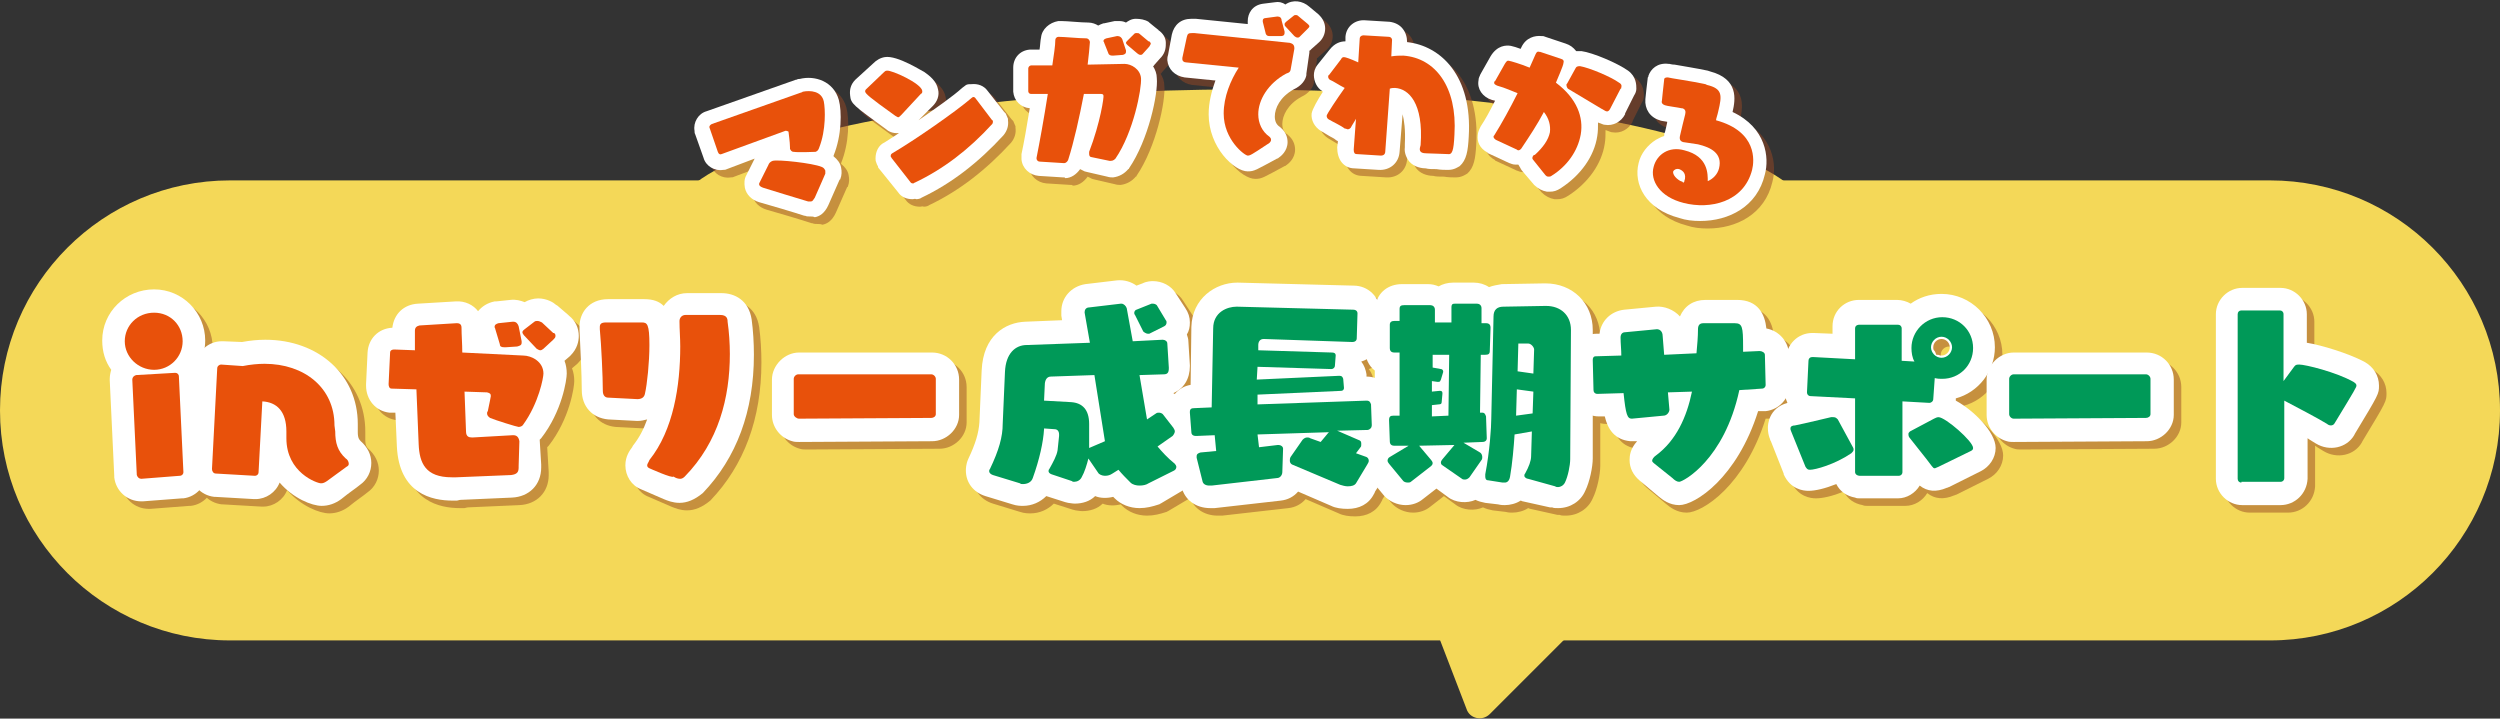 <?xml version="1.0" encoding="utf-8"?>
<!-- Generator: Adobe Illustrator 27.9.0, SVG Export Plug-In . SVG Version: 6.00 Build 0)  -->
<svg version="1.1" id="レイヤー_1" xmlns="http://www.w3.org/2000/svg" xmlns:xlink="http://www.w3.org/1999/xlink" x="0px"
	 y="0px" viewBox="0 0 332.6 95.6" style="enable-background:new 0 0 332.6 95.6;" xml:space="preserve">
<rect x="0" y="0" width="332.6" height="95.6" fill="#333333" stroke="none"/>
<style type="text/css">
	.st0{fill:#F4D858;}
	.st1{opacity:0.5;}
	.st2{fill:#984823;}
	.st3{fill:#FFFFFF;}
	.st4{fill:#E8510B;}
	.st5{fill:#009958;}
</style>
<g>
	<g id="_レイヤー_2">
		<g id="_テキスト">
			<g>
				<path class="st0" d="M30.6,24H302c16.9,0,30.6,13.7,30.6,30.6v0c0,16.9-13.7,30.6-30.6,30.6H30.6C13.7,85.2,0,71.5,0,54.6v0
					C0,37.7,13.7,24,30.6,24z"/>
				<path class="st0" d="M209.9,83.3L198.2,95c-1,1-2.7,0.6-3.1-0.7l-4.5-11.7c-0.5-1.3,0.4-2.6,1.8-2.6h16.1
					C210.2,80,211.1,82.1,209.9,83.3L209.9,83.3z"/>
			</g>
			<ellipse class="st0" cx="165.1" cy="29.4" rx="75.8" ry="17.5"/>
			<g>
				<g>
					<g class="st1">
						<path class="st2" d="M19.8,67.7L19.8,67.7c-1.9,0-3.4-1.4-3.6-3.2c0-0.1,0-0.1,0-0.2l-0.6-12.7c0-0.1,0-0.1,0-0.2
							c0-0.4,0.1-0.9,0.2-1.2c-0.8-1.1-1.2-2.4-1.2-3.9c0-3.8,3.1-6.8,6.9-6.8c3.8,0,6.8,3.1,6.8,6.8c0,1.2-0.3,2.2-0.8,3.2
							c0.2,0.4,0.4,0.9,0.4,1.5l0.6,12.6c0,0.1,0,0.1,0,0.2c0,1.8-1.4,3.3-3.1,3.5c-0.1,0-0.1,0-0.2,0L20,67.7
							C19.9,67.7,19.9,67.7,19.8,67.7z M19.8,64.7L19.8,64.7L19.8,64.7z M21.7,53.8l0.4,7.8l0.3,0L22,53.8L21.7,53.8z M21.5,45.5
							c-0.5,0-0.9,0.4-0.9,0.8c0,0.5,0.4,0.8,0.9,0.8c0.5,0,0.8-0.4,0.8-0.8C22.3,45.9,21.9,45.5,21.5,45.5z"/>
						<path class="st2" d="M43.8,68.3c-1.3,0-3.8-1-5.6-3.1c-0.5,1.3-1.8,2.2-3.2,2.2c0,0-0.1,0-0.2,0l-5.2-0.3c0,0-0.1,0-0.1,0
							c-1.8-0.2-3.2-1.7-3.2-3.6c0-0.1,0-0.1,0-0.2l0.7-13.5c0-0.1,0-0.1,0-0.2c0.2-1.8,1.7-3.2,3.5-3.2c0.1,0,0.2,0,0.2,0l2.5,0.1
							c1.1-0.2,2.1-0.3,3.1-0.3c7.1,0,12.3,4.7,12.3,11.2v0.9c0,0.1,0,0.1,0,0.2c0,0.8,0.2,1,0.4,1.2c0.9,0.8,1.4,1.8,1.4,2.9
							c0,1.1-0.5,2.2-1.5,2.9l0,0c-0.6,0.5-1.4,1-2.5,1.9C45.6,68,44.7,68.3,43.8,68.3z M45.1,64.3C45.1,64.3,45.1,64.3,45.1,64.3
							C45.1,64.3,45.1,64.3,45.1,64.3z M32.5,63.8C32.5,63.8,32.5,63.8,32.5,63.8C32.5,63.8,32.5,63.8,32.5,63.8z M42.7,62.6
							C42.7,62.6,42.7,62.6,42.7,62.6C42.7,62.6,42.7,62.6,42.7,62.6z M40.7,53.6c0.9,1.1,1.5,2.7,1.5,4.8v0.9c0,1.2,0.5,1.9,1,2.4
							c-0.4-1-0.6-2.1-0.6-3.3c0-0.1,0-0.2,0-0.2v-0.6C42.6,55.7,41.8,54.4,40.7,53.6z M32.4,61.2l0.3,0l0.4-7
							c0-0.6,0.2-1.2,0.6-1.6c-0.1,0-0.2,0-0.3,0l-0.4,0L32.4,61.2z"/>
						<path class="st2" d="M61.2,67.6c-2.7,0-7.1-0.9-7.4-7.2l-0.2-4.5l-0.5,0c-0.1,0-0.2,0-0.3,0c-1.8-0.2-3.1-1.7-3.1-3.6
							c0,0,0-0.1,0-0.2l0.2-4.2c0.1-1.8,1.4-3.2,3.3-3.3c0.2-1.8,1.5-3.1,3.4-3.2l5-0.3c1.3-0.1,2.4,0.5,3,1.3
							c0.5-0.6,1.2-1.1,2.2-1.3c0.1,0,0.1,0,0.2,0l1.9-0.2c0.7-0.1,1.4,0.1,1.9,0.3c0.5-0.3,1.2-0.5,1.8-0.5c1.2,0,2.1,0.6,2.3,0.8
							c0.1,0.1,0.2,0.1,0.3,0.2l1.4,1.2c0,0,0.1,0.1,0.1,0.1c0.9,0.7,1.3,1.7,1.3,2.7c0,0.7-0.2,1.7-1.1,2.6c0,0-0.1,0.1-0.1,0.1
							L76.1,49c0.2,0.5,0.3,1.1,0.3,1.7c0,0.8-0.6,5-3.4,8.6c-0.1,0.1-0.1,0.1-0.2,0.2c0,0,0,0,0,0l0.2,3.3c0,0.1,0,0.1,0,0.2v0.2
							c0,2.3-1.6,3.9-3.9,4l-6.8,0.3c-0.2,0-0.4,0.1-0.5,0.1C61.5,67.6,61.3,67.6,61.2,67.6z M60,61.4c0,0,0.3,0.2,1.1,0.2
							c0.1,0,0.2,0,0.3,0c-0.9-0.6-1.5-1.7-1.6-3l-0.2-5.4c0-0.8,0.3-1.6,0.9-2.2c0.1-0.2,0.3-0.3,0.5-0.4c-0.9-0.5-1.5-1.5-1.5-2.6
							c0-0.3,0-0.6,0-0.8l-0.2,0l0,0.3c0,0.8-0.3,1.7-0.9,2.2c-0.2,0.2-0.4,0.3-0.6,0.5c1,0.5,1.6,1.4,1.7,2.6l0.3,7.3
							C59.8,61.1,60,61.4,60,61.4L60,61.4z M68.9,61.2C68.9,61.2,68.9,61.2,68.9,61.2L68.9,61.2z M68.3,55.6
							C68.3,55.6,68.2,55.7,68.3,55.6C68.2,55.7,68.3,55.6,68.3,55.6z M68.3,51.2c0.6,0.6,0.9,1.5,0.9,2.4c0,0.1,0,0.3,0,0.5
							c0.5-1.1,0.9-2.1,1-2.8L68.3,51.2z"/>
						<path class="st2" d="M91.4,67.9c-0.9,0-1.6-0.3-2.1-0.5l-3-1.3c-1.3-0.5-2.1-1.8-2.1-3.2c0-1.2,0.6-2,0.9-2.4
							c0-0.1,0.1-0.1,0.1-0.2c0.8-1,1.4-2.1,1.9-3.5c-0.4,0.1-0.8,0.2-1.2,0.2c0,0,0,0,0,0h0c-0.1,0-0.2,0-0.2,0l-3.8-0.2
							c-2.1-0.2-3.5-1.7-3.5-3.9c0-1.9-0.2-6-0.3-8c0,0,0,0,0,0c0-0.2,0-0.4,0-0.5c0-1.7,1.2-3.6,3.8-3.6l4.8,0c1.2,0,2,0.3,2.6,0.9
							c0.7-1,1.8-1.7,3.1-1.7l4.6,0c1.7,0,3.6,0.9,4,3.5c0.2,1.5,0.3,3.1,0.3,4.7c0,7.5-2.3,13.7-6.8,18.4
							C93.4,67.5,92.4,67.9,91.4,67.9z M92,62L92,62L92,62z M94.5,46.1c0,0.4,0,0.8,0,1.1c0,4.2-0.5,7.8-1.5,10.9c1.3-2.8,2-6,2-9.7
							c0-0.8,0-1.6-0.1-2.3L94.5,46.1z M84,46.9c0.1,1.2,0.1,2.5,0.2,3.7c0.1-1.1,0.2-2.5,0.2-3.7c0,0,0,0,0,0L84,46.9z M96.7,46.1
							C96.7,46.1,96.7,46.1,96.7,46.1L96.7,46.1z M77.9,44.8C77.9,44.8,77.9,44.8,77.9,44.8C77.9,44.8,77.9,44.8,77.9,44.8z
							 M77.9,44.8C77.9,44.8,77.9,44.8,77.9,44.8C77.9,44.8,77.9,44.8,77.9,44.8z M77.9,44.8C77.9,44.8,77.9,44.8,77.9,44.8
							C77.9,44.8,77.9,44.8,77.9,44.8z"/>
						<path class="st2" d="M107.3,59.8c-0.3,0-0.6,0-0.9-0.1c-1.5-0.4-2.7-1.8-2.7-3.5v-4.7c0-1.9,1.7-3.6,3.6-3.6l17.7,0
							c2,0,3.6,1.6,3.6,3.6v4.7c0,1.9-1.7,3.5-3.6,3.5L107.3,59.8C107.3,59.8,107.3,59.8,107.3,59.8z M124.9,53.9
							C124.9,53.9,124.9,53.9,124.9,53.9L124.9,53.9z M124.9,53.7C124.9,53.7,124.9,53.7,124.9,53.7L124.9,53.7z"/>
					</g>
					<g>
						<path class="st3" d="M18.8,66.7L18.8,66.7c-1.9,0-3.4-1.4-3.6-3.2c0-0.1,0-0.1,0-0.2l-0.6-12.7c0-0.1,0-0.1,0-0.2
							c0-0.4,0.1-0.9,0.2-1.2c-0.8-1.1-1.2-2.4-1.2-3.9c0-3.8,3.1-6.8,6.9-6.8c3.8,0,6.8,3.1,6.8,6.8c0,1.2-0.3,2.2-0.8,3.2
							c0.2,0.4,0.4,0.9,0.4,1.5l0.6,12.6c0,0.1,0,0.1,0,0.2c0,1.8-1.4,3.3-3.1,3.5c-0.1,0-0.1,0-0.2,0L19,66.7
							C18.9,66.7,18.9,66.7,18.8,66.7z M18.8,63.7L18.8,63.7L18.8,63.7z M20.7,52.8l0.4,7.8l0.3,0L21,52.8L20.7,52.8z M20.5,44.5
							c-0.5,0-0.9,0.4-0.9,0.8c0,0.5,0.4,0.8,0.9,0.8c0.5,0,0.8-0.4,0.8-0.8C21.3,44.9,20.9,44.5,20.5,44.5z"/>
						<path class="st3" d="M42.8,67.3c-1.3,0-3.8-1-5.6-3.1c-0.5,1.3-1.8,2.2-3.2,2.2c0,0-0.1,0-0.2,0l-5.2-0.3c0,0-0.1,0-0.1,0
							c-1.8-0.2-3.2-1.7-3.2-3.6c0-0.1,0-0.1,0-0.2l0.7-13.5c0-0.1,0-0.1,0-0.2c0.2-1.8,1.7-3.2,3.5-3.2c0.1,0,0.2,0,0.2,0l2.5,0.1
							c1.1-0.2,2.1-0.3,3.1-0.3c7.1,0,12.3,4.7,12.3,11.2v0.9c0,0.1,0,0.1,0,0.2c0,0.8,0.2,1,0.4,1.2c0.9,0.8,1.4,1.8,1.4,2.9
							c0,1.1-0.5,2.2-1.5,2.9l0,0c-0.6,0.5-1.4,1-2.5,1.9C44.6,67,43.7,67.3,42.8,67.3z M44.1,63.3C44.1,63.3,44.1,63.3,44.1,63.3
							C44.1,63.3,44.1,63.3,44.1,63.3z M31.5,62.8C31.5,62.8,31.5,62.8,31.5,62.8C31.5,62.8,31.5,62.8,31.5,62.8z M41.7,61.6
							C41.7,61.6,41.7,61.6,41.7,61.6C41.7,61.6,41.7,61.6,41.7,61.6z M39.7,52.6c0.9,1.1,1.5,2.7,1.5,4.8v0.9c0,1.2,0.5,1.9,1,2.4
							c-0.4-1-0.6-2.1-0.6-3.3c0-0.1,0-0.2,0-0.2v-0.6C41.6,54.7,40.8,53.4,39.7,52.6z M31.4,60.2l0.3,0l0.4-7
							c0-0.6,0.2-1.2,0.6-1.6c-0.1,0-0.2,0-0.3,0l-0.4,0L31.4,60.2z"/>
						<path class="st3" d="M60.2,66.6c-2.7,0-7.1-0.9-7.4-7.2l-0.2-4.5l-0.5,0c-0.1,0-0.2,0-0.3,0c-1.8-0.2-3.1-1.7-3.1-3.6
							c0,0,0-0.1,0-0.2l0.2-4.2c0.1-1.8,1.4-3.2,3.3-3.3c0.2-1.8,1.5-3.1,3.4-3.2l5-0.3c1.3-0.1,2.4,0.5,3,1.3
							c0.5-0.6,1.2-1.1,2.2-1.3c0.1,0,0.1,0,0.2,0l1.9-0.2c0.7-0.1,1.4,0.1,1.9,0.3c0.5-0.3,1.2-0.5,1.8-0.5c1.2,0,2.1,0.6,2.3,0.8
							c0.1,0.1,0.2,0.1,0.3,0.2l1.4,1.2c0,0,0.1,0.1,0.1,0.1c0.9,0.7,1.3,1.7,1.3,2.7c0,0.7-0.2,1.7-1.1,2.6c0,0-0.1,0.1-0.1,0.1
							L75.1,48c0.2,0.5,0.3,1.1,0.3,1.7c0,0.8-0.6,5-3.4,8.6c-0.1,0.1-0.1,0.1-0.2,0.2c0,0,0,0,0,0l0.2,3.3c0,0.1,0,0.1,0,0.2v0.2
							c0,2.3-1.6,3.9-3.9,4l-6.8,0.3c-0.2,0-0.4,0.1-0.5,0.1C60.5,66.6,60.3,66.6,60.2,66.6z M59,60.4c0,0,0.3,0.2,1.1,0.2
							c0.1,0,0.2,0,0.3,0c-0.9-0.6-1.5-1.7-1.6-3l-0.2-5.4c0-0.8,0.3-1.6,0.9-2.2c0.1-0.2,0.3-0.3,0.5-0.4c-0.9-0.5-1.5-1.5-1.5-2.6
							c0-0.3,0-0.6,0-0.8l-0.2,0l0,0.3c0,0.8-0.3,1.7-0.9,2.2c-0.2,0.2-0.4,0.3-0.6,0.5c1,0.5,1.6,1.4,1.7,2.6l0.3,7.3
							C58.8,60.1,59,60.4,59,60.4L59,60.4z M67.9,60.2C67.9,60.2,67.9,60.2,67.9,60.2L67.9,60.2z M67.3,54.6
							C67.3,54.6,67.2,54.7,67.3,54.6C67.2,54.7,67.3,54.6,67.3,54.6z M67.3,50.2c0.6,0.6,0.9,1.5,0.9,2.4c0,0.1,0,0.3,0,0.5
							c0.5-1.1,0.9-2.1,1-2.8L67.3,50.2z"/>
						<path class="st3" d="M90.4,66.9c-0.9,0-1.6-0.3-2.1-0.5l-3-1.3c-1.3-0.5-2.1-1.8-2.1-3.2c0-1.2,0.6-2,0.9-2.4
							c0-0.1,0.1-0.1,0.1-0.2c0.8-1,1.4-2.1,1.9-3.5c-0.4,0.1-0.8,0.2-1.2,0.2c0,0,0,0,0,0h0c-0.1,0-0.2,0-0.2,0l-3.8-0.2
							c-2.1-0.2-3.5-1.7-3.5-3.9c0-1.9-0.2-6-0.3-8c0,0,0,0,0,0c0-0.2,0-0.4,0-0.5c0-1.7,1.2-3.6,3.8-3.6l4.8,0c1.2,0,2,0.3,2.6,0.9
							c0.7-1,1.8-1.7,3.1-1.7l4.6,0c1.7,0,3.6,0.9,4,3.5c0.2,1.5,0.3,3.1,0.3,4.7c0,7.5-2.3,13.7-6.8,18.4
							C92.4,66.5,91.4,66.9,90.4,66.9z M91,61L91,61L91,61z M93.5,45.1c0,0.4,0,0.8,0,1.1c0,4.2-0.5,7.8-1.5,10.9c1.3-2.8,2-6,2-9.7
							c0-0.8,0-1.6-0.1-2.3L93.5,45.1z M83,45.9c0.1,1.2,0.1,2.5,0.2,3.7c0.1-1.1,0.2-2.5,0.2-3.7c0,0,0,0,0,0L83,45.9z M95.7,45.1
							C95.7,45.1,95.7,45.1,95.7,45.1L95.7,45.1z M76.9,43.8C76.9,43.8,76.9,43.8,76.9,43.8C76.9,43.8,76.9,43.8,76.9,43.8z
							 M76.9,43.8C76.9,43.8,76.9,43.8,76.9,43.8C76.9,43.8,76.9,43.8,76.9,43.8z M76.9,43.8C76.9,43.8,76.9,43.8,76.9,43.8
							C76.9,43.8,76.9,43.8,76.9,43.8z"/>
						<path class="st3" d="M106.3,58.8c-0.3,0-0.6,0-0.9-0.1c-1.5-0.4-2.7-1.8-2.7-3.5v-4.7c0-1.9,1.7-3.6,3.6-3.6l17.7,0
							c2,0,3.6,1.6,3.6,3.6v4.7c0,1.9-1.7,3.5-3.6,3.5L106.3,58.8C106.3,58.8,106.3,58.8,106.3,58.8z M123.9,52.9
							C123.9,52.9,123.9,52.9,123.9,52.9L123.9,52.9z M123.9,52.7C123.9,52.7,123.9,52.7,123.9,52.7L123.9,52.7z"/>
					</g>
				</g>
				<g>
					<path class="st4" d="M20.5,49.2c-2.1,0-3.9-1.7-3.9-3.8s1.7-3.8,3.9-3.8s3.8,1.7,3.8,3.8S22.6,49.2,20.5,49.2z M18.8,63.7
						L18.8,63.7c-0.3,0-0.5-0.2-0.6-0.5l-0.6-12.7c0-0.3,0.2-0.5,0.5-0.6l5.2-0.3h0c0.3,0,0.5,0.2,0.5,0.5l0.6,12.7v0
						c0,0.3-0.2,0.5-0.5,0.5L18.8,63.7z"/>
					<path class="st4" d="M44.6,57.4c0,1.5,0.3,2.6,1.4,3.6c0.2,0.1,0.4,0.4,0.4,0.7c0,0.2-0.1,0.3-0.3,0.4c0,0-2.6,1.9-2.6,1.9
						c-0.3,0.2-0.5,0.3-0.8,0.3c-0.5,0-4.6-1.4-4.6-6v-0.9c0-2.7-1.3-3.9-3.2-4l-0.5,9.4c0,0.3-0.2,0.5-0.5,0.5h0l-5.2-0.3
						c-0.3,0-0.5-0.3-0.5-0.6L28.9,49c0-0.3,0.3-0.5,0.5-0.5h0l2.9,0.2c1-0.2,2-0.3,2.9-0.3c5.3,0,9.3,3.2,9.3,8.2L44.6,57.4
						L44.6,57.4z"/>
					<path class="st4" d="M60.7,63.5c-0.2,0-0.4,0-0.6,0c-3.5,0-4.3-1.9-4.4-4.4l-0.3-7.3l-3.3-0.1c-0.3,0-0.4-0.3-0.4-0.6v0
						l0.2-4.2c0-0.3,0.3-0.4,0.5-0.4h0.1l2.7,0.1L55.2,44c0-0.4,0.2-0.6,0.6-0.7l4.9-0.3h0.1c0.4,0,0.6,0.2,0.6,0.6
						c0,1,0.1,2.1,0.1,3.3l8.1,0.4c1.1,0,2.7,0.8,2.7,2.4c0,0.5-0.6,3.9-2.7,6.8c-0.1,0.2-0.4,0.3-0.6,0.3s-3.1-0.9-3.8-1.2
						c-0.3-0.2-0.4-0.4-0.4-0.6c0-0.1,0-0.2,0.1-0.3c0.2-0.9,0.4-2,0.4-2c0-0.3-0.1-0.4-0.5-0.5l-3-0.1l0.2,5.3
						c0,0.7,0.4,0.8,0.8,0.8h0.1l5.3-0.3h0.1c0.4,0,0.7,0.2,0.8,0.8L69,62v0.2c0,0.6-0.2,0.9-1,1L60.7,63.5L60.7,63.5z M67.3,46.2
						h-0.2c-0.4,0-0.6-0.1-0.6-0.4l-0.6-2c0-0.1-0.1-0.2-0.1-0.3c0-0.3,0.2-0.4,0.5-0.5l1.9-0.2h0.1c0.4,0,0.6,0.3,0.7,0.6l0.4,2
						c0,0.1,0,0.2,0,0.2c0,0.3-0.2,0.4-0.6,0.5L67.3,46.2L67.3,46.2z M72.3,46.4c-0.1,0.1-0.3,0.2-0.4,0.2c-0.2,0-0.3-0.1-0.5-0.2
						l-1.7-1.8c-0.1-0.1-0.2-0.3-0.2-0.4c0-0.2,0.2-0.3,0.3-0.4l1.3-1c0.1-0.1,0.3-0.1,0.4-0.1c0.2,0,0.4,0.1,0.6,0.2l1.5,1.4l0.1,0
						c0.2,0.1,0.2,0.3,0.2,0.4c0,0.2-0.1,0.3-0.3,0.5L72.3,46.4L72.3,46.4z"/>
					<path class="st4" d="M84.8,53.1l-3.9-0.2c-0.4,0-0.7-0.3-0.7-0.9c0-1.9-0.2-6.1-0.4-8.2c0-0.1,0-0.2,0-0.3
						c0-0.4,0.2-0.6,0.8-0.6l4.8,0c0.7,0,1,0.2,1,3c0,2.3-0.3,5.2-0.6,6.5C85.7,52.9,85.3,53.1,84.8,53.1L84.8,53.1L84.8,53.1z
						 M86.4,62.3c-0.2-0.1-0.3-0.2-0.3-0.4c0-0.2,0.2-0.4,0.3-0.7c3.2-4,4.1-9.9,4.1-15.1c0-1.1-0.1-2.3-0.1-3.3v-0.1
						c0-0.4,0.3-0.8,0.8-0.8l4.6,0c0.9,0,1,0.5,1,0.9c0.2,1.4,0.3,2.9,0.3,4.3c0,5.8-1.5,11.7-6,16.3c-0.2,0.2-0.4,0.3-0.6,0.3
						c-0.3,0-0.6-0.1-0.9-0.3C89.5,63.7,86.4,62.3,86.4,62.3z"/>
					<path class="st4" d="M106.3,55.7c-0.3,0-0.7-0.3-0.7-0.6v-4.7c0-0.3,0.3-0.6,0.6-0.6l17.7,0c0.3,0,0.6,0.3,0.6,0.6v4.7
						c0,0.3-0.3,0.5-0.6,0.5L106.3,55.7L106.3,55.7z"/>
				</g>
			</g>
			<g>
				<g>
					<g class="st1">
						<path class="st2" d="M152.6,68.6c-1.3,0-2.5-0.5-3.3-1.3c-0.1-0.1-0.1-0.1-0.2-0.2c-0.8,0.2-1.7,0.2-2.4-0.1
							c-0.7,0.7-1.7,1-2.7,1c-0.4,0-0.7-0.1-0.9-0.1c-0.1,0-0.3-0.1-0.4-0.1l-2.5-0.8c-0.8,0.8-1.9,1.3-3.1,1.3
							c-0.3,0-0.8,0-1.4-0.2l-3.6-1.1c-1.6-0.5-2.6-1.8-2.6-3.4c0-0.2,0-0.8,0.3-1.5c1-2.1,1.4-3.5,1.5-4.9l0.3-6.9
							c0.2-4.7,3.2-6.4,5.8-6.5l4.9-0.2l-0.1-0.6c0-0.2,0-0.3,0-0.5v-0.1c0-1.8,1.3-3.3,3.2-3.6l4.2-0.5c1-0.1,1.9,0.2,2.6,0.7
							l0.8-0.3c0.6-0.3,1.2-0.3,1.4-0.3c1.2,0,2.4,0.6,3,1.6l1.3,2c0.4,0.6,0.6,1.2,0.6,1.9c0,0.6-0.1,1.1-0.4,1.6
							c0.1,0.3,0.2,0.6,0.2,0.9l0.2,3.2c0,0,0,0.1,0,0.1c0,1.7-0.8,3-2.2,3.6c0.2,0.1,0.4,0.3,0.5,0.5c0.1,0.1,0.2,0.2,0.2,0.3
							l1.4,1.8c0,0,0.1,0.1,0.1,0.1c0.5,0.7,0.8,1.5,0.8,2.2c0,0.8-0.3,1.6-0.8,2.3c0.6,0.7,1,1.6,1,2.5c0,1.2-0.7,2.4-1.7,3.1
							l-3.2,1.9c-0.1,0-0.1,0.1-0.2,0.1C154.3,68.4,153.5,68.6,152.6,68.6z M143.1,64.9C143.1,64.9,143.1,64.9,143.1,64.9
							C143.1,64.9,143.1,64.9,143.1,64.9z M152.2,62.8C152.2,62.8,152.2,62.8,152.2,62.8C152.2,62.8,152.2,62.8,152.2,62.8z
							 M150.9,60.6c0.4,0.1,0.7,0.4,1.1,0.7c-0.2-0.5-0.2-1-0.2-1.5c0-0.2,0.1-0.4,0.1-0.6c-0.4-0.2-0.7-0.5-1-0.9l0.1,0.8
							C151.1,59.6,151,60.2,150.9,60.6z M137.4,55.9l0,0.4c0-0.1,0.1-0.1,0.1-0.2C137.5,56,137.4,56,137.4,55.9z M148.2,48.4
							c0.5,0.3,0.9,0.8,1.2,1.3c0,0.1,0.1,0.1,0.1,0.2c0.1-0.4,0.3-0.7,0.6-1.1c0,0,0,0,0,0c-0.6-0.3-1-0.9-1.3-1.5
							C148.6,47.7,148.4,48,148.2,48.4C148.2,48.3,148.2,48.3,148.2,48.4z M137.7,49.8C137.7,49.8,137.7,49.8,137.7,49.8
							C137.7,49.8,137.7,49.8,137.7,49.8L137.7,49.8z M153.9,42.4l0.1,0.7l0.9,0c0-0.1,0-0.2,0-0.3
							C154.7,42.6,154.3,42.5,153.9,42.4z M154.7,41.6L154.7,41.6C154.7,41.6,154.7,41.6,154.7,41.6z"/>
						<path class="st2" d="M180.3,68.7c-0.8,0-1.6-0.1-2.2-0.4l-4.4-1.9c-0.6,0.7-1.4,1.1-2.3,1.2l-8.8,1c0,0,0,0-0.1,0
							c-0.2,0-0.4,0-0.5,0c-1.9,0-3.4-1.1-3.8-2.8l-0.7-3.1c-0.1-0.5-0.1-0.9-0.1-1c0-0.3,0-0.7,0.1-1c-0.5-0.6-0.7-1.3-0.8-2.1
							l-0.2-2.6c0-0.1,0-0.1,0-0.2c0-1.9,1.2-3.3,2.9-3.6l0.1-7.7c0.1-3.8,3.2-5.9,6.1-5.9c0,0,0.1,0,0.1,0l15.4,0.4c0,0,0,0,0,0
							c1.9,0,3.5,1.5,3.5,3.5l-0.1,3.4c0,1.5-1,2.8-2.4,3.2c0.4,0.5,0.6,1.1,0.7,1.7c0,0,0,0.1,0,0.1l0,0.2c1.9,0,3.3,1.4,3.5,3.3
							c0,0,0,0.1,0,0.1l0.1,2.7c0,0,0,0.1,0,0.1c0,1-0.4,1.9-1,2.6c0.4,0.6,0.7,1.3,0.7,2.1c0,0.8-0.2,1.5-0.7,2.1l-1.4,2.2
							c-0.1,0.1-0.1,0.3-0.2,0.4C183.1,68.1,181.8,68.7,180.3,68.7z M162.2,68.6C162.2,68.6,162.2,68.6,162.2,68.6
							C162.2,68.6,162.2,68.6,162.2,68.6z M162.2,68.6C162.2,68.6,162.2,68.6,162.2,68.6C162.2,68.6,162.2,68.6,162.2,68.6z
							 M181.4,65.3L181.4,65.3L181.4,65.3z M164,64.4L164,64.4C164,64.4,164,64.4,164,64.4z M180.7,62.8
							C180.7,62.8,180.7,62.8,180.7,62.8C180.7,62.8,180.7,62.8,180.7,62.8z M165.8,61.6c0,0.2-0.1,0.4-0.2,0.6l0.5-0.1
							C166,62,165.9,61.8,165.8,61.6z M162.6,58.3L162.6,58.3C162.6,58.3,162.6,58.3,162.6,58.3z M164.9,56.8
							c0.3,0.3,0.5,0.7,0.7,1.1c0.1-0.4,0.3-0.7,0.5-1c-0.4-0.4-0.6-1-0.7-1.5C165.3,55.9,165.1,56.4,164.9,56.8z M165.4,51.8l0,1.3
							c0-0.2,0.1-0.4,0.2-0.6C165.5,52.3,165.5,52,165.4,51.8z M165.6,44.7l-0.1,4.7c0-0.3,0.1-0.6,0.2-0.8
							c-0.1-0.4-0.2-0.8-0.2-1.2l0-0.6c0-0.8,0.2-1.5,0.6-2.1L165.6,44.7C165.6,44.7,165.6,44.7,165.6,44.7z M181,45.1
							C181,45.1,181.1,45.1,181,45.1L181,45.1L181,45.1z"/>
						<path class="st2" d="M208.3,68.6c-0.4,0-0.6,0-0.8-0.1c-0.1,0-0.2,0-0.3,0l-3.6-0.8c-0.1,0-0.2-0.1-0.3-0.1
							c-0.6,0.4-1.4,0.6-2.1,0.6c-0.2,0-0.5,0-0.9-0.1l-1.7-0.2c-0.5-0.1-0.9-0.2-1.3-0.4c-1.1,0.5-2.7,0.4-3.7-0.4l-1.5-1.1
							l-1.8,1.4c-0.6,0.5-1.4,0.8-2.3,0.8c-1.1,0-2.2-0.5-2.9-1.3l-1.9-2.3c0,0-0.1-0.1-0.1-0.1c-0.6-0.8-0.8-1.7-0.8-2.2
							c0-0.5,0.1-1,0.3-1.5c-0.1-0.3-0.1-0.7-0.1-1l0-2.7c0-1.3,0.5-2.3,1.4-2.9l0-3.9c-0.8-0.6-1.3-1.7-1.3-2.8l0-3.1
							c0-1.2,0.5-2.2,1.4-2.8c0.3-1.7,1.7-2.8,3.5-2.8l3.5,0c0.5,0,0.9,0.1,1.4,0.3c0.5-0.3,1.2-0.5,1.9-0.5h2.8
							c0.7,0,1.4,0.2,2,0.6c0.5-0.2,1.1-0.3,1.7-0.4l5.7-0.1c0,0,0.1,0,0.1,0c3.6,0,6.3,2.6,6.3,6.2L212.9,62c0,1.1-0.4,3.1-1,4.3
							C211.3,67.7,209.9,68.6,208.3,68.6z M194.9,64.2C194.9,64.2,194.9,64.2,194.9,64.2C194.9,64.2,194.9,64.2,194.9,64.2z
							 M189.2,46c0.1,0.1,0.1,0.1,0.2,0.2c0-0.1,0.1-0.1,0.1-0.1c-0.1-0.1-0.1-0.1-0.2-0.2C189.3,45.9,189.3,45.9,189.2,46z
							 M206.6,44.6c0.1,0.1,0.3,0.2,0.4,0.4l0-0.2c0-0.1,0-0.1,0-0.2c-0.1,0-0.1,0-0.3,0L206.6,44.6z M191.1,44.7
							C191.1,44.7,191.1,44.7,191.1,44.7L191.1,44.7z M196.9,42L196.9,42C196.9,42,196.9,42,196.9,42C196.9,42,196.9,42,196.9,42z"
							/>
						<path class="st2" d="M224.4,68.2c-1.3,0-2.2-0.7-2.8-1.2l-2.5-2.1c-0.8-0.7-1.3-1.6-1.3-2.7c0-0.6,0.1-1.5,1-2.5l-0.3,0
							c-0.2,0-0.4,0-0.6,0c-2.1-0.2-3-1.6-3.4-3.3l-0.7,0c0,0-0.1,0-0.1,0c-1.8,0-3.4-1.5-3.5-3.3c0,0,0-0.1,0-0.1l-0.1-4
							c0-2.3,1.7-3.6,3.3-3.6l0.4,0c0.2-1.7,1.5-3,3.3-3.2l4.2-0.4c1.1-0.1,2.4,0.4,3.2,1.3c0.6-1.4,1.8-2.2,3.4-2.2l4.2,0
							c2.8,0,3.7,1.9,3.9,3.8c1.7,0.3,3,1.8,3,3.5l0.1,3.9c0,1.9-1.4,3.4-3.2,3.6c-0.1,0-0.1,0-0.2,0l-0.8,0
							C232.1,64.6,226.5,68.2,224.4,68.2z M228,50.8c0.1,0.1,0.3,0.2,0.4,0.4c0.6,0.7,0.8,1.7,0.6,2.6c-0.1,0.3-0.1,0.5-0.2,0.8
							c0.2-0.7,0.4-1.5,0.6-2.3c0.1-0.6,0.4-1.1,0.8-1.5l0,0c0.2-0.3,0.5-0.5,0.9-0.6c-0.1-0.1-0.1-0.1-0.2-0.2
							c-0.6-0.6-0.9-1.3-0.9-2.2v-0.7c0,0,0-0.1,0-0.1l-0.1,0c0,0.4-0.1,0.9-0.1,1.3C229.7,49.5,229,50.4,228,50.8z M218.5,50.8
							c0.7,0.4,1.3,1.1,1.5,1.9c0.1-0.5,0.3-1,0.7-1.4c0.1-0.1,0.3-0.3,0.4-0.4c-0.7-0.4-1.2-1-1.4-1.7
							C219.5,49.8,219.1,50.4,218.5,50.8z M232.9,48.4c0,0,0,0.1,0,0.1L232.9,48.4z M231.9,47.1C231.9,47.1,231.9,47.1,231.9,47.1
							L231.9,47.1z M219.3,46C219.3,46,219.3,46,219.3,46L219.3,46z"/>
						<path class="st2" d="M253.5,67.3h-5.1c-0.2,0-0.4,0-0.6-0.1c-1.1-0.2-2-0.8-2.5-1.8c-1.5,0.6-2.8,0.9-3.7,0.9
							c-0.7,0-2.4-0.2-3.3-2.2c0,0,0-0.1,0-0.1l-1.7-4.3c-0.1-0.1-0.1-0.3-0.2-0.5c-0.1-0.3-0.2-0.7-0.2-1.3c0-0.4,0.1-2.6,2.6-3.3
							c-0.2-0.5-0.4-1-0.4-1.5c0,0,0-0.1,0-0.2l0.2-4.2c0.1-1.9,1.6-3.4,3.5-3.4c0.1,0,0.2,0,0.2,0l2.5,0.1v-1c0-2,1.6-3.5,3.5-3.5
							h5.1c0.6,0,1.3,0.2,1.8,0.5c1.1-0.8,2.5-1.3,4.1-1.3c3.9,0,7.1,3.2,7.1,7.1c0,3.2-2.2,6-5.2,6.8l0,0.1c0,0.1,0,0.2,0,0.2
							c2.4,1.3,5.3,4.2,5.3,6.3c0,1.3-0.8,2.5-2,3.1l-4.2,2.1c-0.1,0-0.2,0.1-0.3,0.1c-1.4,0.6-2.6,0.5-3.6-0.3
							C255.8,66.6,254.7,67.3,253.5,67.3z M244.7,61.8C244.7,61.8,244.7,61.8,244.7,61.8C244.7,61.8,244.7,61.8,244.7,61.8z
							 M250.9,61.3h0.2v-6.9c0-0.8,0.3-1.6,0.9-2.2c0.2-0.2,0.4-0.4,0.7-0.5c-1-0.5-1.6-1.5-1.6-2.7v-2h-0.2v1.7
							c0,0.8-0.3,1.6-0.9,2.2c-0.2,0.2-0.4,0.3-0.7,0.5c1,0.5,1.6,1.5,1.6,2.7V61.3z M262.1,58.2C262.1,58.2,262.1,58.2,262.1,58.2
							C262.1,58.2,262.1,58.2,262.1,58.2z M255.2,54C255.2,54,255.2,54,255.2,54C255.2,54,255.2,54,255.2,54z M244.7,48.9
							C244.7,48.9,244.7,48.9,244.7,48.9C244.7,48.9,244.7,48.9,244.7,48.9z M258.6,48.2c0.2,0,0.4,0,0.5,0.1c0.1,0,0.2,0,0.2,0
							c0.6,0,1.1-0.5,1.1-1.1s-0.5-1.1-1.1-1.1c-0.6,0-1.1,0.5-1.1,1.1c0,0.2,0,0.3,0.1,0.4C258.5,47.8,258.5,48,258.6,48.2z"/>
						<path class="st2" d="M268.9,59.8c-0.3,0-0.6,0-0.9-0.1c-1.5-0.4-2.7-1.8-2.7-3.5v-4.7c0-1.9,1.7-3.6,3.6-3.6l17.7,0
							c2,0,3.6,1.6,3.6,3.6v4.7c0,1.9-1.7,3.5-3.6,3.5L268.9,59.8C268.9,59.8,268.9,59.8,268.9,59.8z M286.5,53.9
							C286.5,53.9,286.5,53.9,286.5,53.9L286.5,53.9z M286.5,53.7C286.5,53.7,286.5,53.7,286.5,53.7L286.5,53.7z"/>
						<path class="st2" d="M304.4,68.2h-5.1c-1.9,0-3.5-1.6-3.5-3.5V42.8c0-1.9,1.6-3.5,3.5-3.5h5.1c1.9,0,3.5,1.6,3.5,3.5v3.8
							c1.9,0.3,5.5,1.4,7.6,2.5c1.3,0.7,2,1.9,2,3.2c0,1.1,0,1.1-3.2,6.4l-0.1,0.2c-1,1.7-3.3,2.2-5.1,1.1c-0.3-0.2-0.7-0.4-1.1-0.7
							v5.4C307.9,66.7,306.3,68.2,304.4,68.2z M301.7,62.2h0.2v-7.8c0-0.5,0.1-0.9,0.3-1.3c-0.2-0.4-0.3-0.9-0.3-1.4v-6.4h-0.1V62.2
							z M308.6,52.9c0.5,0.3,1.1,0.6,1.6,0.9c0.1-0.1,0.1-0.2,0.2-0.3C309.8,53.3,309.1,53.1,308.6,52.9z M308.7,51.6L308.7,51.6
							C308.6,51.6,308.7,51.6,308.7,51.6z"/>
					</g>
					<g>
						<path class="st3" d="M151.6,67.6c-1.3,0-2.5-0.5-3.3-1.3c-0.1-0.1-0.1-0.1-0.2-0.2c-0.8,0.2-1.7,0.2-2.4-0.1
							c-0.7,0.7-1.7,1-2.7,1c-0.4,0-0.7-0.1-0.9-0.1c-0.1,0-0.3-0.1-0.4-0.1l-2.5-0.8c-0.8,0.8-1.9,1.3-3.1,1.3
							c-0.3,0-0.8,0-1.4-0.2l-3.6-1.1c-1.6-0.5-2.6-1.8-2.6-3.4c0-0.2,0-0.8,0.3-1.5c1-2.1,1.4-3.5,1.5-4.9l0.3-6.9
							c0.2-4.7,3.2-6.4,5.8-6.5l4.9-0.2l-0.1-0.6c0-0.2,0-0.3,0-0.5v-0.1c0-1.8,1.3-3.3,3.2-3.6l4.2-0.5c1-0.1,1.9,0.2,2.6,0.7
							l0.8-0.3c0.6-0.3,1.2-0.3,1.4-0.3c1.2,0,2.4,0.6,3,1.6l1.3,2c0.4,0.6,0.6,1.2,0.6,1.9c0,0.6-0.1,1.1-0.4,1.6
							c0.1,0.3,0.2,0.6,0.2,0.9l0.2,3.2c0,0,0,0.1,0,0.1c0,1.7-0.8,3-2.2,3.6c0.2,0.1,0.4,0.3,0.5,0.5c0.1,0.1,0.2,0.2,0.2,0.3
							l1.4,1.8c0,0,0.1,0.1,0.1,0.1c0.5,0.7,0.8,1.5,0.8,2.2c0,0.8-0.3,1.6-0.8,2.3c0.6,0.7,1,1.6,1,2.5c0,1.2-0.7,2.4-1.7,3.1
							l-3.2,1.9c-0.1,0-0.1,0.1-0.2,0.1C153.3,67.4,152.5,67.6,151.6,67.6z M142.1,63.9C142.1,63.9,142.1,63.9,142.1,63.9
							C142.1,63.9,142.1,63.9,142.1,63.9z M151.2,61.8C151.2,61.8,151.2,61.8,151.2,61.8C151.2,61.8,151.2,61.8,151.2,61.8z
							 M149.9,59.6c0.4,0.1,0.7,0.4,1.1,0.7c-0.2-0.5-0.2-1-0.2-1.5c0-0.2,0.1-0.4,0.1-0.6c-0.4-0.2-0.7-0.5-1-0.9l0.1,0.8
							C150.1,58.6,150,59.2,149.9,59.6z M136.4,54.9l0,0.4c0-0.1,0.1-0.1,0.1-0.2C136.5,55,136.4,55,136.4,54.9z M147.2,47.4
							c0.5,0.3,0.9,0.8,1.2,1.3c0,0.1,0.1,0.1,0.1,0.2c0.1-0.4,0.3-0.7,0.6-1.1c0,0,0,0,0,0c-0.6-0.3-1-0.9-1.3-1.5
							C147.6,46.7,147.4,47,147.2,47.4C147.2,47.3,147.2,47.3,147.2,47.4z M136.7,48.8C136.7,48.8,136.7,48.8,136.7,48.8
							C136.7,48.8,136.7,48.8,136.7,48.8L136.7,48.8z M152.9,41.4l0.1,0.7l0.9,0c0-0.1,0-0.2,0-0.3
							C153.7,41.6,153.3,41.5,152.9,41.4z M153.7,40.6L153.7,40.6C153.7,40.6,153.7,40.6,153.7,40.6z"/>
						<path class="st3" d="M179.3,67.7c-0.8,0-1.6-0.1-2.2-0.4l-4.4-1.9c-0.6,0.7-1.4,1.1-2.3,1.2l-8.8,1c0,0,0,0-0.1,0
							c-0.2,0-0.4,0-0.5,0c-1.9,0-3.4-1.1-3.8-2.8l-0.7-3.1c-0.1-0.5-0.1-0.9-0.1-1c0-0.3,0-0.7,0.1-1c-0.5-0.6-0.7-1.3-0.8-2.1
							l-0.2-2.6c0-0.1,0-0.1,0-0.2c0-1.9,1.2-3.3,2.9-3.6l0.1-7.7c0.1-3.8,3.2-5.9,6.1-5.9c0,0,0.1,0,0.1,0l15.4,0.4c0,0,0,0,0,0
							c1.9,0,3.5,1.5,3.5,3.5l-0.1,3.4c0,1.5-1,2.8-2.4,3.2c0.4,0.5,0.6,1.1,0.7,1.7c0,0,0,0.1,0,0.1l0,0.2c1.9,0,3.3,1.4,3.5,3.3
							c0,0,0,0.1,0,0.1l0.1,2.7c0,0,0,0.1,0,0.1c0,1-0.4,1.9-1,2.6c0.4,0.6,0.7,1.3,0.7,2.1c0,0.8-0.2,1.5-0.7,2.1l-1.4,2.2
							c-0.1,0.1-0.1,0.3-0.2,0.4C182.1,67.1,180.8,67.7,179.3,67.7z M161.2,67.6C161.2,67.6,161.2,67.6,161.2,67.6
							C161.2,67.6,161.2,67.6,161.2,67.6z M161.2,67.6C161.2,67.6,161.2,67.6,161.2,67.6C161.2,67.6,161.2,67.6,161.2,67.6z
							 M180.4,64.3L180.4,64.3L180.4,64.3z M163,63.4L163,63.4C163,63.4,163,63.4,163,63.4z M179.7,61.8
							C179.7,61.8,179.7,61.8,179.7,61.8C179.7,61.8,179.7,61.8,179.7,61.8z M164.8,60.6c0,0.2-0.1,0.4-0.2,0.6l0.5-0.1
							C165,61,164.9,60.8,164.8,60.6z M161.6,57.3L161.6,57.3C161.6,57.3,161.6,57.3,161.6,57.3z M163.9,55.8
							c0.3,0.3,0.5,0.7,0.7,1.1c0.1-0.4,0.3-0.7,0.5-1c-0.4-0.4-0.6-1-0.7-1.5C164.3,54.9,164.1,55.4,163.9,55.8z M164.4,50.8l0,1.3
							c0-0.2,0.1-0.4,0.2-0.6C164.5,51.3,164.5,51,164.4,50.8z M164.6,43.7l-0.1,4.7c0-0.3,0.1-0.6,0.2-0.8
							c-0.1-0.4-0.2-0.8-0.2-1.2l0-0.6c0-0.8,0.2-1.5,0.6-2.1L164.6,43.7C164.6,43.7,164.6,43.7,164.6,43.7z M180,44.1
							C180,44.1,180.1,44.1,180,44.1L180,44.1L180,44.1z"/>
						<path class="st3" d="M207.3,67.6c-0.4,0-0.6,0-0.8-0.1c-0.1,0-0.2,0-0.3,0l-3.6-0.8c-0.1,0-0.2-0.1-0.3-0.1
							c-0.6,0.4-1.4,0.6-2.1,0.6c-0.2,0-0.5,0-0.9-0.1l-1.7-0.2c-0.5-0.1-0.9-0.2-1.3-0.4c-1.1,0.5-2.7,0.4-3.7-0.4l-1.5-1.1
							l-1.8,1.4c-0.6,0.5-1.4,0.8-2.3,0.8c-1.1,0-2.2-0.5-2.9-1.3l-1.9-2.3c0,0-0.1-0.1-0.1-0.1c-0.6-0.8-0.8-1.7-0.8-2.2
							c0-0.5,0.1-1,0.3-1.5c-0.1-0.3-0.1-0.7-0.1-1l0-2.7c0-1.3,0.5-2.3,1.4-2.9l0-3.9c-0.8-0.6-1.3-1.7-1.3-2.8l0-3.1
							c0-1.2,0.5-2.2,1.4-2.8c0.3-1.7,1.7-2.8,3.5-2.8l3.5,0c0.5,0,0.9,0.1,1.4,0.3c0.5-0.3,1.2-0.5,1.9-0.5h2.8
							c0.7,0,1.4,0.2,2,0.6c0.5-0.2,1.1-0.3,1.7-0.4l5.7-0.1c0,0,0.1,0,0.1,0c3.6,0,6.3,2.6,6.3,6.2L211.9,61c0,1.1-0.4,3.1-1,4.3
							C210.3,66.7,208.9,67.6,207.3,67.6z M193.9,63.2C193.9,63.2,193.9,63.2,193.9,63.2C193.9,63.2,193.9,63.2,193.9,63.2z
							 M188.2,45c0.1,0.1,0.1,0.1,0.2,0.2c0-0.1,0.1-0.1,0.1-0.1c-0.1-0.1-0.1-0.1-0.2-0.2C188.3,44.9,188.3,44.9,188.2,45z
							 M205.6,43.6c0.1,0.1,0.3,0.2,0.4,0.4l0-0.2c0-0.1,0-0.1,0-0.2c-0.1,0-0.1,0-0.3,0L205.6,43.6z M190.1,43.7
							C190.1,43.7,190.1,43.7,190.1,43.7L190.1,43.7z M195.9,41L195.9,41C195.9,41,195.9,41,195.9,41C195.9,41,195.9,41,195.9,41z"
							/>
						<path class="st3" d="M223.4,67.2c-1.3,0-2.2-0.7-2.8-1.2l-2.5-2.1c-0.8-0.7-1.3-1.6-1.3-2.7c0-0.6,0.1-1.5,1-2.5l-0.3,0
							c-0.2,0-0.4,0-0.6,0c-2.1-0.2-3-1.6-3.4-3.3l-0.7,0c0,0-0.1,0-0.1,0c-1.8,0-3.4-1.5-3.5-3.3c0,0,0-0.1,0-0.1l-0.1-4
							c0-2.3,1.7-3.6,3.3-3.6l0.4,0c0.2-1.7,1.5-3,3.3-3.2l4.2-0.4c1.1-0.1,2.4,0.4,3.2,1.3c0.6-1.4,1.8-2.2,3.4-2.2l4.2,0
							c2.8,0,3.7,1.9,3.9,3.8c1.7,0.3,3,1.8,3,3.5l0.1,3.9c0,1.9-1.4,3.4-3.2,3.6c-0.1,0-0.1,0-0.2,0l-0.8,0
							C231.1,63.6,225.5,67.2,223.4,67.2z M227,49.8c0.1,0.1,0.3,0.2,0.4,0.4c0.6,0.7,0.8,1.7,0.6,2.6c-0.1,0.3-0.1,0.5-0.2,0.8
							c0.2-0.7,0.4-1.5,0.6-2.3c0.1-0.6,0.4-1.1,0.8-1.5l0,0c0.2-0.3,0.5-0.5,0.9-0.6c-0.1-0.1-0.1-0.1-0.2-0.2
							c-0.6-0.6-0.9-1.3-0.9-2.2v-0.7c0,0,0-0.1,0-0.1l-0.1,0c0,0.4-0.1,0.9-0.1,1.3C228.7,48.5,228,49.4,227,49.8z M217.5,49.8
							c0.7,0.4,1.3,1.1,1.5,1.9c0.1-0.5,0.3-1,0.7-1.4c0.1-0.1,0.3-0.3,0.4-0.4c-0.7-0.4-1.2-1-1.4-1.7
							C218.5,48.8,218.1,49.4,217.5,49.8z M231.9,47.4c0,0,0,0.1,0,0.1L231.9,47.4z M230.9,46.1C230.9,46.1,230.9,46.1,230.9,46.1
							L230.9,46.1z M218.3,45C218.3,45,218.3,45,218.3,45L218.3,45z"/>
						<path class="st3" d="M252.5,66.3h-5.1c-0.2,0-0.4,0-0.6-0.1c-1.1-0.2-2-0.8-2.5-1.8c-1.5,0.6-2.8,0.9-3.7,0.9
							c-0.7,0-2.4-0.2-3.3-2.2c0,0,0-0.1,0-0.1l-1.7-4.3c-0.1-0.1-0.1-0.3-0.2-0.5c-0.1-0.3-0.2-0.7-0.2-1.3c0-0.4,0.1-2.6,2.6-3.3
							c-0.2-0.5-0.4-1-0.4-1.5c0,0,0-0.1,0-0.2l0.2-4.2c0.1-1.9,1.6-3.4,3.5-3.4c0.1,0,0.2,0,0.2,0l2.5,0.1v-1c0-2,1.6-3.5,3.5-3.5
							h5.1c0.6,0,1.3,0.2,1.8,0.5c1.1-0.8,2.5-1.3,4.1-1.3c3.9,0,7.1,3.2,7.1,7.1c0,3.2-2.2,6-5.2,6.8l0,0.1c0,0.1,0,0.2,0,0.2
							c2.4,1.3,5.3,4.2,5.3,6.3c0,1.3-0.8,2.5-2,3.1l-4.2,2.1c-0.1,0-0.2,0.1-0.3,0.1c-1.4,0.6-2.6,0.5-3.6-0.3
							C254.8,65.6,253.7,66.3,252.5,66.3z M243.7,60.8C243.7,60.8,243.7,60.8,243.7,60.8C243.7,60.8,243.7,60.8,243.7,60.8z
							 M249.9,60.3h0.2v-6.9c0-0.8,0.3-1.6,0.9-2.2c0.2-0.2,0.4-0.4,0.7-0.5c-1-0.5-1.6-1.5-1.6-2.7v-2h-0.2v1.7
							c0,0.8-0.3,1.6-0.9,2.2c-0.2,0.2-0.4,0.3-0.7,0.5c1,0.5,1.6,1.5,1.6,2.7V60.3z M261.1,57.2C261.1,57.2,261.1,57.2,261.1,57.2
							C261.1,57.2,261.1,57.2,261.1,57.2z M254.2,53C254.2,53,254.2,53,254.2,53C254.2,53,254.2,53,254.2,53z M243.7,47.9
							C243.7,47.9,243.7,47.9,243.7,47.9C243.7,47.9,243.7,47.9,243.7,47.9z M257.6,47.2c0.2,0,0.4,0,0.5,0.1c0.1,0,0.2,0,0.2,0
							c0.6,0,1.1-0.5,1.1-1.1s-0.5-1.1-1.1-1.1c-0.6,0-1.1,0.5-1.1,1.1c0,0.2,0,0.3,0.1,0.4C257.5,46.8,257.5,47,257.6,47.2z"/>
						<path class="st3" d="M267.9,58.8c-0.3,0-0.6,0-0.9-0.1c-1.5-0.4-2.7-1.8-2.7-3.5v-4.7c0-1.9,1.7-3.6,3.6-3.6l17.7,0
							c2,0,3.6,1.6,3.6,3.6v4.7c0,1.9-1.7,3.5-3.6,3.5L267.9,58.8C267.9,58.8,267.9,58.8,267.9,58.8z M285.5,52.9
							C285.5,52.9,285.5,52.9,285.5,52.9L285.5,52.9z M285.5,52.7C285.5,52.7,285.5,52.7,285.5,52.7L285.5,52.7z"/>
						<path class="st3" d="M303.4,67.2h-5.1c-1.9,0-3.5-1.6-3.5-3.5V41.8c0-1.9,1.6-3.5,3.5-3.5h5.1c1.9,0,3.5,1.6,3.5,3.5v3.8
							c1.9,0.3,5.5,1.4,7.6,2.5c1.3,0.7,2,1.9,2,3.2c0,1.1,0,1.1-3.2,6.4l-0.1,0.2c-1,1.7-3.3,2.2-5.1,1.1c-0.3-0.2-0.7-0.4-1.1-0.7
							v5.4C306.9,65.7,305.3,67.2,303.4,67.2z M300.7,61.2h0.2v-7.8c0-0.5,0.1-0.9,0.3-1.3c-0.2-0.4-0.3-0.9-0.3-1.4v-6.4h-0.1V61.2
							z M307.6,51.9c0.5,0.3,1.1,0.6,1.6,0.9c0.1-0.1,0.1-0.2,0.2-0.3C308.8,52.3,308.1,52.1,307.6,51.9z M307.7,50.6L307.7,50.6
							C307.6,50.6,307.7,50.6,307.7,50.6z"/>
					</g>
				</g>
				<g>
					<path class="st5" d="M152.8,64.3c-0.3,0.2-0.7,0.3-1.2,0.3c-0.4,0-0.9-0.1-1.2-0.4c-0.6-0.6-1.1-1.1-1.6-1.7L148,63
						c-0.3,0.2-0.6,0.3-1,0.3c-0.4,0-0.8-0.2-0.9-0.4l-1.3-1.9c-0.2,0.8-0.5,1.8-0.9,2.5c-0.2,0.4-0.6,0.6-1,0.6
						c-0.1,0-0.2,0-0.3-0.1l-2.7-0.9c-0.3-0.1-0.4-0.3-0.4-0.4c0-0.1,0-0.2,0.1-0.3c0.5-0.9,1-1.8,1.1-2.5l0.2-1.9v-0.2
						c0-0.4-0.2-0.7-0.6-0.7l-1.4-0.1v0.1c-0.1,1.7-0.6,4-1.5,6.5c-0.2,0.6-0.8,0.8-1.3,0.8c-0.2,0-0.3,0-0.4-0.1l-3.6-1.1
						c-0.3-0.1-0.5-0.3-0.5-0.5c0-0.1,0-0.2,0.1-0.3c1.2-2.5,1.7-4.3,1.7-6l0.3-6.9c0.1-2.5,1.4-3.6,2.9-3.6l8.4-0.3l-0.7-4v-0.1
						c0-0.3,0.2-0.6,0.6-0.6l4.2-0.5h0.1c0.3,0,0.6,0.3,0.7,0.6l0.8,4.4l3.9-0.2h0.1c0.3,0,0.6,0.2,0.6,0.5l0.2,3.2v0.1
						c0,0.6-0.2,0.8-0.7,0.8l-3.2,0.1l1,5.9l1.2-0.8c0.1-0.1,0.3-0.1,0.4-0.1c0.2,0,0.4,0.1,0.5,0.2l1.4,1.8
						c0.1,0.2,0.2,0.3,0.2,0.5c0,0.2-0.2,0.5-0.3,0.6l-2,1.4c0.6,0.7,1.3,1.5,2.3,2.3c0.1,0.1,0.2,0.3,0.2,0.4
						c0,0.2-0.1,0.4-0.3,0.5L152.8,64.3L152.8,64.3z M145.6,49.9l-5.8,0.2c-0.6,0-0.8,0.6-0.8,1.1l-0.1,2.1l3.6,0.2
						c1.5,0.1,2.4,1,2.4,2.9v0.1l0,3.1l2.1-0.9L145.6,49.9L145.6,49.9z M152.9,44.4c-0.1,0-0.1,0-0.2,0c-0.2,0-0.5-0.2-0.6-0.3
						l-1.1-2.2c-0.1-0.1-0.1-0.2-0.1-0.3c0-0.2,0.2-0.4,0.3-0.4l2-0.8c0.1,0,0.1,0,0.2,0c0.2,0,0.4,0.1,0.5,0.2l1.2,2
						c0.1,0.1,0.1,0.2,0.1,0.3c0,0.2-0.1,0.4-0.3,0.5L152.9,44.4L152.9,44.4z"/>
					<path class="st5" d="M180.4,64.3c-0.2,0.3-0.6,0.4-1.1,0.4c-0.3,0-0.7-0.1-1-0.2l-6.4-2.7c-0.2-0.1-0.3-0.3-0.3-0.5
						c0-0.2,0-0.3,0.1-0.5l1.6-2.3c0.2-0.2,0.4-0.3,0.6-0.3c0.1,0,0.3,0,0.4,0.1l1.4,0.5l1-1.2l0.1-0.1l-9.5,0.3l0.2,1.7l2.5-0.3
						h0.1c0.3,0,0.6,0.2,0.6,0.5v0l-0.1,3.1c0,0.4-0.3,0.8-0.7,0.8l-8.7,1c-0.1,0-0.2,0-0.3,0c-0.5,0-0.8-0.2-0.9-0.5l-0.8-3.2
						c0-0.1,0-0.2,0-0.2c0-0.3,0.2-0.4,0.5-0.5l2.1-0.2l-0.2-2.1l-2.4,0.1h-0.1c-0.4,0-0.6-0.2-0.6-0.5l-0.2-2.6v-0.1
						c0-0.4,0.2-0.5,0.6-0.5l2.3-0.1l0.2-10.5c0-2.2,1.9-2.9,3.1-2.9h0.1l15.4,0.4c0.4,0,0.6,0.2,0.6,0.5l-0.1,3.3
						c0,0.3-0.2,0.5-0.6,0.5l-11.7-0.4h-0.1c-0.5,0-0.7,0.4-0.7,0.8l0,0.7l9.8,0.3c0.3,0,0.5,0.1,0.5,0.4l-0.1,1.3
						c0,0.3-0.2,0.5-0.5,0.5l-9.8-0.3l-0.1,1.7l10.9-0.5h0.1c0.3,0,0.4,0.1,0.5,0.4l0.1,1.2v0c0,0.3-0.2,0.4-0.4,0.4l-11.1,0.5
						l0,1.3l14.5-0.5c0.4,0,0.5,0.2,0.6,0.5l0.1,2.7v0.1c0,0.3-0.2,0.5-0.5,0.6l-4.1,0.1l3,1.3c0.2,0.1,0.2,0.3,0.2,0.5
						c0,0.2,0,0.3-0.1,0.4l-0.6,0.8l1.4,0.5c0.2,0.1,0.3,0.3,0.3,0.5c0,0.2-0.1,0.3-0.2,0.5L180.4,64.3L180.4,64.3z"/>
					<path class="st5" d="M195.5,63.5c-0.2,0.2-0.4,0.3-0.6,0.3c-0.1,0-0.3,0-0.4-0.1l-2.6-1.8c-0.2-0.1-0.2-0.3-0.2-0.4
						c0-0.1,0.1-0.3,0.2-0.4l1.6-1.9l-4.7,0.1l1.6,1.9c0.1,0.1,0.2,0.3,0.2,0.4c0,0.2-0.1,0.3-0.2,0.4l-2.7,2.1
						c-0.1,0.1-0.3,0.1-0.4,0.1c-0.3,0-0.5-0.1-0.6-0.2l-1.9-2.3c-0.1-0.1-0.2-0.3-0.2-0.4c0-0.2,0.1-0.4,0.3-0.5l2.5-1.5l-1.9,0
						c-0.4,0-0.6-0.2-0.6-0.6l-0.1-2.8c0-0.5,0.2-0.6,0.6-0.6l0.8,0l0-8.4l-0.7,0c-0.4,0-0.6-0.2-0.6-0.6l0-3.1
						c0-0.4,0.3-0.5,0.6-0.5l0.7,0v-1.6c0-0.4,0.2-0.5,0.6-0.5l3.5,0c0.3,0,0.6,0.2,0.6,0.6l0,1.7l2.2,0l0-2c0-0.5,0.2-0.5,0.6-0.5
						h2.8c0.3,0,0.6,0.2,0.6,0.6l0,2l0.6,0c0.4,0,0.6,0.2,0.6,0.6l-0.1,3.1c0,0.4-0.2,0.5-0.6,0.5h-0.6l-0.1,7.7h0.3
						c0.3,0,0.4,0.2,0.5,0.5l0.1,2.9v0c0,0.3-0.2,0.5-0.6,0.5l-2.5,0.1l2.2,1.3c0.2,0.1,0.3,0.4,0.3,0.6c0,0.1,0,0.3-0.1,0.4
						L195.5,63.5L195.5,63.5z M192.8,47.2l-2.2,0l0,1.7l1.1,0.2c0.2,0,0.3,0.2,0.3,0.3c0,0,0,0.1,0,0.1l-0.3,1
						c-0.1,0.2-0.1,0.3-0.3,0.3c-0.1,0-0.1,0-0.2,0l-0.7-0.1l0,1.4l1-0.1h0.1c0.2,0,0.3,0.1,0.3,0.3v0.1l-0.1,1.1
						c0,0.2-0.1,0.3-0.4,0.3l-0.9,0.1l0,1.5l2.2-0.1L192.8,47.2L192.8,47.2z M203.3,63.7c-0.2,0-0.5-0.2-0.5-0.4
						c0-0.1,0-0.2,0.1-0.3c0.5-0.9,0.8-1.7,0.8-2.3l0.1-3.3l-2.3,0.4c-0.1,1.6-0.3,3.9-0.6,5.6c-0.1,0.6-0.4,0.8-0.7,0.8
						c-0.1,0-0.2,0-0.3,0l-1.9-0.3c-0.3,0-0.4-0.2-0.4-0.5c0-0.1,0-0.2,0-0.3c0.6-3.1,0.8-6.3,0.8-7.4l0.3-13.6
						c0-0.9,0.5-1.3,1.3-1.3l5.6-0.1h0.1c1.9,0,3.3,1.2,3.3,3.2l-0.1,17.2c0,0.8-0.3,2.3-0.7,3.1c-0.2,0.4-0.6,0.6-0.9,0.6
						c-0.1,0-0.3,0-0.4-0.1L203.3,63.7L203.3,63.7z M204,52.1l-2.2-0.3l-0.1,3.5l2.2-0.3L204,52.1z M204.1,46.5
						c0-0.3-0.4-0.8-0.8-0.8l-1.3,0l-0.1,3.7l2.1,0.3L204.1,46.5L204.1,46.5z"/>
					<path class="st5" d="M231.4,51.9c-2,9.3-7.5,12.2-8,12.2c-0.3,0-0.6-0.2-0.9-0.5l-2.5-2c-0.1-0.1-0.2-0.2-0.2-0.3
						c0-0.2,0.2-0.5,0.5-0.7c2.7-2,4.1-5.1,4.8-8.5l-3.2,0.1l0.2,2.3v0c0,0.3-0.3,0.8-0.8,0.8l-4.2,0.4c-0.6,0-0.8-0.5-1.1-3.4
						l-3.4,0.1h-0.1c-0.3,0-0.5-0.2-0.5-0.5l-0.1-4c0-0.3,0.1-0.5,0.4-0.5l3.4-0.1c0-0.8-0.1-1.6-0.1-2.4c0-0.4,0.2-0.7,0.6-0.7
						l4.2-0.4h0.1c0.2,0,0.7,0.2,0.7,0.9l0.2,2.5l4.3-0.2c0.1-1.1,0.2-2.2,0.2-3.2c0-0.5,0.2-0.8,0.7-0.8l4.2,0c1,0,1.1,0.5,1.1,3.1
						v0.7l2.2-0.1c0.3,0,0.7,0.2,0.7,0.5l0.1,4c0,0.3-0.2,0.5-0.5,0.5L231.4,51.9L231.4,51.9z"/>
					<path class="st5" d="M238.3,57.4c-0.1-0.2-0.1-0.3-0.1-0.4c0-0.3,0.3-0.4,0.6-0.4c1.5-0.3,3.9-0.9,4.8-1.1c0.1,0,0.2,0,0.3,0
						c0.3,0,0.4,0.1,0.6,0.3l1.9,3.5c0.1,0.2,0.2,0.3,0.2,0.5c0,0.2-0.1,0.3-0.3,0.5c-2.2,1.5-4.8,2.2-5.5,2.2
						c-0.3,0-0.4-0.1-0.6-0.4L238.3,57.4L238.3,57.4z M247.4,63.3c-0.3,0-0.6-0.2-0.6-0.5V53l-5.9-0.3c-0.3,0-0.5-0.2-0.5-0.5v0
						l0.2-4.2c0-0.3,0.2-0.5,0.5-0.5h0.1l5.6,0.3v-4.1c0-0.3,0.2-0.5,0.6-0.5h5.1c0.3,0,0.5,0.2,0.5,0.5V48l1.7,0.1
						c-0.3-0.5-0.4-1.2-0.4-1.8c0-2.2,1.8-4.1,4.1-4.1s4.1,1.8,4.1,4.1s-1.8,4.1-4.1,4.1c-0.3,0-0.6,0-1-0.1l-0.2,2.8
						c0,0.3-0.3,0.5-0.5,0.5l-3.6-0.2v9.4c0,0.3-0.2,0.5-0.5,0.5L247.4,63.3L247.4,63.3z M257.9,62.1c-0.3,0.1-0.4,0.2-0.5,0.2
						c-0.2,0-0.2-0.1-0.4-0.3c-0.8-1.1-2.3-2.9-2.9-3.7c-0.2-0.2-0.2-0.4-0.2-0.6c0-0.1,0.1-0.2,0.2-0.3l3.2-1.7
						c0.2-0.1,0.4-0.2,0.6-0.2c0.9,0,4.6,3.2,4.6,4.1c0,0.2-0.1,0.3-0.3,0.4L257.9,62.1L257.9,62.1z M258.3,44.8
						c-0.8,0-1.4,0.7-1.4,1.4s0.6,1.4,1.4,1.4s1.4-0.7,1.4-1.4S259.1,44.8,258.3,44.8z"/>
					<path class="st5" d="M267.9,55.7c-0.3,0-0.6-0.3-0.6-0.6v-4.7c0-0.3,0.3-0.6,0.6-0.6l17.6,0c0.3,0,0.6,0.3,0.6,0.6v4.7
						c0,0.3-0.3,0.5-0.6,0.5L267.9,55.7L267.9,55.7z"/>
					<path class="st5" d="M298.2,64.2c-0.3,0-0.5-0.2-0.5-0.5V41.8c0-0.3,0.2-0.5,0.5-0.5h5.1c0.3,0,0.5,0.2,0.5,0.5v8.9l1.4-1.9
						c0.2-0.3,0.4-0.3,0.7-0.3c0.8,0,4.9,1,7.2,2.3c0.3,0.2,0.4,0.3,0.4,0.5c0,0.2-0.1,0.4-2.9,5c-0.1,0.2-0.3,0.3-0.5,0.3
						s-0.4-0.1-0.5-0.2c-1.3-0.8-4-2.2-5.7-3.1v10.3c0,0.3-0.2,0.5-0.5,0.5H298.2L298.2,64.2z"/>
				</g>
			</g>
			<g>
				<g>
					<g class="st1">
						<path class="st2" d="M108.8,29.8c-0.3,0-0.5,0-0.7-0.1c-0.1,0-0.1,0-0.1,0c-1.2-0.4-4.9-1.5-6-1.8c-1-0.3-1.7-1-1.9-1.9
							c-0.1-0.6-0.1-1.2,0.2-1.7l1.1-2.2l-3.7,1.4c-0.2,0.1-0.3,0.1-0.5,0.1c-1.1,0.2-2.3-0.5-2.6-1.6l-1.1-3.1
							c-0.1-0.2-0.1-0.3-0.1-0.5c-0.2-1.1,0.5-2.3,1.6-2.6l11.9-4.2c0,0,0.1,0,0.1,0c0.1-0.1,0.3-0.1,0.4-0.1c2-0.5,4.5,0.3,5.2,2.8
							c0.4,1.5,0.4,4.7-0.7,7.4c0,0,0,0,0,0.1c0.5,0.4,0.9,0.9,1,1.5c0.1,0.5,0.1,1-0.1,1.5c0,0,0,0.1-0.1,0.1l-1.5,3.4c0,0,0,0,0,0
							c-0.5,1.1-1.2,1.5-1.8,1.6C109.2,29.8,109,29.8,108.8,29.8z M109.4,27.3L109.4,27.3L109.4,27.3z M103.9,26.1l-0.1,0.1
							C103.9,26.1,103.9,26.1,103.9,26.1z M104.7,24.5c1,0.3,2.3,0.7,3.3,1l0.4-0.9c-1.1-0.2-2.6-0.4-3.6-0.4L104.7,24.5z
							 M98.4,20.6L98.4,20.6C98.4,20.6,98.4,20.6,98.4,20.6z M96.4,19.4L96.4,19.4C96.4,19.5,96.4,19.4,96.4,19.4z M105.7,16.4
							c0.4,0,0.8,0.1,1.1,0.3c0.5,0.3,0.9,0.8,1.1,1.4c0.1,0.2,0.1,0.7,0.2,1.2c0.1,0,0.3,0,0.4,0c0.5-1.6,0.4-3.4,0.3-4.1
							c-0.1,0-0.2,0-0.4,0c-0.1,0-0.1,0-0.2,0.1l-10.4,3.6l0.1,0.2l6.8-2.5c0.2-0.1,0.4-0.1,0.6-0.2
							C105.4,16.4,105.6,16.4,105.7,16.4z M97.3,17.5C97.3,17.5,97.3,17.5,97.3,17.5C97.3,17.5,97.3,17.5,97.3,17.5z M108.3,15.3
							C108.3,15.3,108.3,15.3,108.3,15.3C108.3,15.3,108.3,15.3,108.3,15.3z"/>
						<path class="st2" d="M122.4,27.5c-0.8,0-1.5-0.3-1.9-0.9l-2.5-3.1c-0.1-0.1-0.2-0.2-0.2-0.4c-0.1-0.1-0.2-0.4-0.3-0.7
							c-0.1-0.9,0.2-1.8,0.9-2.3c0.1,0,0.1-0.1,0.2-0.1c0.6-0.4,1.3-0.8,2-1.3c-0.9,0.1-1.5-0.3-1.7-0.5c-4.4-3.2-4.7-3.4-4.8-4.5
							c-0.1-0.8,0.1-1.5,0.7-2.1l2.3-2.1c0.5-0.5,1-0.8,1.6-0.9c1.7-0.3,5.2,2,5.3,2c0.7,0.5,1.6,1.2,1.8,2.3
							c0.2,0.8-0.1,1.6-0.7,2.2l-1.9,1.9c2.3-1.6,4.6-3.2,5.8-4.3c0.1-0.1,0.3-0.2,0.4-0.3c0.1-0.1,0.3-0.2,0.6-0.2
							c0.1,0,0.1,0,0.2,0c0.9-0.1,1.7,0.2,2.2,0.9l2.2,2.8c0.1,0.1,0.1,0.1,0.2,0.2c0.1,0.2,0.2,0.5,0.3,0.7c0,0.1,0,0.1,0,0.2
							c0.1,0.7-0.1,1.4-0.6,2c-3.3,3.6-6.9,6.4-10.9,8.3c-0.1,0.1-0.4,0.2-0.7,0.2C122.7,27.4,122.6,27.5,122.4,27.5z M123.6,24
							L123.6,24C123.6,24,123.6,24,123.6,24z M121.7,23.6C121.7,23.6,121.7,23.6,121.7,23.6C121.7,23.6,121.7,23.6,121.7,23.6z
							 M122.3,22.3l0.6,0.7c2.8-1.5,5.4-3.5,7.7-5.9l-0.4-0.4C128,18.4,124.8,20.7,122.3,22.3z M131.6,18.4
							C131.6,18.4,131.6,18.4,131.6,18.4C131.6,18.4,131.6,18.4,131.6,18.4z M131.6,18.4L131.6,18.4z M129.2,15.5
							C129.2,15.5,129.2,15.5,129.2,15.5L129.2,15.5z M119,13.1c0.4,0.3,0.8,0.6,1.4,1l0.8-0.8c-0.5-0.3-1.1-0.6-1.6-0.8L119,13.1z
							 M130.4,14.1L130.4,14.1L130.4,14.1z"/>
						<path class="st2" d="M142.5,24.6c0,0-0.1,0-0.1,0l-3.2-0.2c-1.2-0.1-2.2-1-2.3-2.2c0-0.1,0-0.1,0-0.2c0-0.1,0-0.2,0-0.3
							c0-0.1,0-0.2,0-0.2c0.3-1.4,0.7-3.6,1.1-6.1c-1.2-0.1-2.1-1-2.2-2.2c0-0.1,0-0.1,0-0.2l0-3c0-1.3,0.9-2.3,2.2-2.4
							c0.1,0,0.1,0,0.2,0l1.1,0c0.1-0.6,0.1-1.2,0.2-1.6c0.1-1.1,1.1-2,2.3-2.2c0.1,0,0.2,0,0.4,0c0.8,0,2.6,0.2,3.6,0.2
							c0.5,0,1,0.2,1.3,0.4c0.2-0.1,0.4-0.2,0.7-0.3c0,0,0.1,0,0.1,0l1.4-0.3c0.1,0,0.3,0,0.4,0c0.4,0,0.7,0,1.1,0.2
							c0.3-0.2,0.7-0.5,1.3-0.5c0.6,0,1.2,0.1,1.7,0.4c0,0,0.1,0.1,0.1,0.1l1.1,0.9c0,0,0.1,0,0.1,0.1c0.6,0.4,1,1,1,1.7
							c0,0.5,0,1.2-0.6,1.9c0,0-0.1,0.1-0.1,0.1l-0.8,0.9c-0.1,0.1-0.1,0.2-0.2,0.2c0.3,0.5,0.5,1,0.5,1.6c0.2,2-1.1,8.2-3.7,12
							c0,0,0,0.1-0.1,0.1c-0.5,0.6-1.2,1-2,1.1c0,0-0.1,0-0.1,0c-0.1,0-0.4,0-0.7-0.1l-2.6-0.6c-0.1,0-0.3-0.1-0.4-0.1
							c-0.2-0.1-0.4-0.2-0.6-0.3c-0.5,0.7-1.2,1.2-2,1.2C142.7,24.6,142.6,24.6,142.5,24.6z M140.9,22.2
							C140.9,22.2,140.9,22.2,140.9,22.2C140.9,22.2,140.9,22.2,140.9,22.2z M136.9,21.9C136.9,21.9,136.9,21.9,136.9,21.9
							C136.9,21.9,136.9,21.9,136.9,21.9z M136.9,21.8C136.9,21.8,136.9,21.9,136.9,21.8C136.9,21.9,136.9,21.8,136.9,21.8z
							 M136.9,21.6C136.9,21.6,136.9,21.7,136.9,21.6C136.9,21.7,136.9,21.6,136.9,21.6z M141.2,20.5l0.3,0c0.6-2,1.2-4.6,1.7-7.4
							c0.2-0.9,1-1.6,1.9-1.6c-0.3-0.1-0.6-0.3-0.8-0.6c-0.4-0.4-0.6-1-0.5-1.6c0.1-0.5,0.1-1,0.2-1.4c-0.2,0-0.5,0-0.7,0
							c-0.1,0.6-0.2,1.3-0.3,2c-0.1,0.9-0.9,1.6-1.8,1.7c0.3,0.1,0.6,0.3,0.8,0.6c0.4,0.4,0.5,1,0.5,1.6
							C142,16.2,141.6,18.6,141.2,20.5z M149.2,20.5L149.2,20.5C149.2,20.5,149.2,20.5,149.2,20.5z M148.3,20.3L148.3,20.3
							c1.9-3.2,2.7-7.8,2.6-8.7c0,0-0.2-0.1-0.3-0.1l-2.5,0c0.9,0.2,1.6,1,1.6,2l0,0C149.8,14.3,149.3,17.2,148.3,20.3z M146.5,19.9
							C146.5,19.9,146.5,19.9,146.5,19.9C146.5,19.9,146.5,19.9,146.5,19.9z M148.9,7.4C148.9,7.5,148.9,7.5,148.9,7.4
							C148.9,7.4,148.9,7.4,148.9,7.4C148.9,7.4,148.9,7.4,148.9,7.4z M152.7,6.9c0,0.1,0.1,0.2,0.1,0.2c0-0.2,0.1-0.4,0.1-0.6
							c0-0.1,0-0.2,0-0.2c0,0-0.1,0-0.1,0c-0.1,0-0.1,0-0.2,0L152.7,6.9z M153.4,6.9L153.4,6.9C153.3,7,153.3,7,153.4,6.9z
							 M152.8,6.7L152.8,6.7L152.8,6.7z M152.6,6.4C152.6,6.4,152.6,6.4,152.6,6.4C152.6,6.4,152.6,6.4,152.6,6.4z M152.7,6.4
							L152.7,6.4L152.7,6.4z M152.7,6.4C152.7,6.4,152.7,6.4,152.7,6.4C152.7,6.4,152.7,6.4,152.7,6.4z M152.2,5.4l0.1,0.1
							C152.3,5.5,152.3,5.4,152.2,5.4z"/>
						<path class="st2" d="M167,23.8c-1.8,0-5.2-3.2-5.2-7.6c0-1.6,0.4-3.1,0.9-4.5c-0.4,0-0.8-0.1-1.1-0.1c-1.1-0.1-2.1-0.2-3-0.3
							c-1.3-0.2-2.2-1.1-2.3-2.3c0-0.2,0-0.4,0.1-0.7l0.5-2.7c0.3-1.3,1.2-2.1,2.6-2.1c0.2,0,0.4,0,0.6,0l6.9,0.7c0-0.1,0-0.3,0-0.4
							c0-1,0.6-2.1,2-2.3l1.6-0.2c0.5-0.1,1,0,1.4,0.3c1-0.7,2.3-0.5,3.2,0.3l1.2,1c0,0,0.1,0.1,0.1,0.1c0.5,0.5,0.8,1.1,0.8,1.8
							c0,0.7-0.3,1.4-0.9,1.9l-0.9,0.8c-0.1,0.1-0.1,0.1-0.2,0.2c0,0-0.1,0-0.1,0.1c0,0.1,0,0.1,0,0.2c0,0,0,0,0,0l-0.4,2.8
							c0,0.1,0,0.1,0,0.2c-0.1,0.6-0.6,1.4-1.7,1.9c-1.8,1-2.5,2.5-2.5,3.6c0,0.6,0.2,1.1,0.7,1.4c0,0,0.1,0.1,0.1,0.1
							c0.6,0.5,0.9,1.2,0.9,1.9c0,1.2-0.9,1.9-1.2,2.1c0,0-0.1,0.1-0.2,0.1C168.1,23.6,167.9,23.8,167,23.8z M160.6,7.5
							c0.5,0,0.9,0.1,1.4,0.2c1.4,0.2,2.8,0.3,4,0.4c0.7,0.1,1.3,0.5,1.6,1.1c0.3,0.6,0.3,1.4-0.1,1.9c-1.1,1.8-1.7,3.6-1.7,5.1
							c0,1.6,0.8,2.7,1.4,3.3c0,0,0.1-0.1,0.1-0.1c-0.6-0.9-0.9-2-0.9-3.1c0-2.7,1.7-5.5,4.4-7.1l0.1-0.7L160.6,7.5L160.6,7.5z
							 M160.2,9.3C160.2,9.4,160.2,9.4,160.2,9.3C160.2,9.4,160.2,9.4,160.2,9.3z M173.6,4l0.2,0.6c0,0.1,0,0.1,0,0.2
							c0.1-0.2,0.1-0.4,0.1-0.6c0,0,0-0.1,0-0.1C173.8,4,173.7,4,173.6,4z M173.7,3.5C173.6,3.5,173.6,3.5,173.7,3.5L173.7,3.5z"/>
						<path class="st2" d="M193.7,23.6c-0.1,0-0.1,0-0.2,0c-0.3,0-0.8,0-1.4-0.1c-0.5,0-1.1,0-1.4-0.1c-0.4,0-1.5-0.1-2.2-0.9
							c-0.4-0.5-0.7-1.2-0.6-1.9l0-0.4c0.1-2-0.1-3.2-0.3-4l-0.4,5c-0.1,1.5-1.3,2.5-2.8,2.4l-3.2-0.2c-0.7,0-1.3-0.3-1.7-0.8
							c-0.4-0.5-0.6-1.2-0.6-2l0.1-0.8c-0.1-0.1-0.2-0.1-0.3-0.2c-0.2-0.2-0.7-0.4-1-0.6s-0.7-0.4-1-0.6c-0.8-0.5-1.3-1.4-1.2-2.3
							c0.1-0.6,0.8-1.8,1.5-2.9c0,0-0.1,0-0.1-0.1c-0.7-0.4-1.1-1.3-1.1-2.1c0-0.4,0.1-0.9,0.5-1.4l1.6-2c0.7-0.9,1.5-1.1,2.1-1.1
							l0-0.6c0.1-1.4,1.3-2.4,2.6-2.2l3.3,0.2c0.7,0.1,1.3,0.4,1.7,0.9c0.4,0.5,0.6,1.1,0.6,1.8l0,0c4.5,0.5,8.7,4.5,8.2,12.6
							c-0.1,1.9-0.3,3.1-1.2,3.9C195,23.2,194.5,23.6,193.7,23.6z M190,20.3L190,20.3L190,20.3z M184.8,19.5L184.8,19.5
							C184.8,19.5,184.8,19.5,184.8,19.5z M192,19.5c0.1,0,0.2,0,0.3,0c0.1,0,0.1,0,0.2,0c0-0.2,0-0.4,0.1-0.7
							c0.3-4.9-1.5-8.1-4.9-8.3c-0.3,0-0.7,0-1.2,0c-0.6,0.1-1.2-0.1-1.6-0.5s-0.7-1-0.6-1.6l0-0.6l-0.2,0l-0.1,1.6
							c0,0.7-0.4,1.3-1,1.6c-0.4,0.3-0.9,0.3-1.4,0.2c0.2,0.3,0.4,0.6,0.5,0.9c0.1,0.6,0,1.2-0.4,1.6c-0.2,0.3-0.5,0.6-0.7,0.9
							c0.4-0.1,0.8-0.1,1.2,0c0.9,0.3,1.4,1.1,1.4,2l-0.2,2.7l0.2,0l0.5-6.9c0.1-0.9,0.7-1.6,1.6-1.8c0.4-0.1,0.9-0.1,1.3-0.1
							c1.2,0.1,2.4,0.7,3.3,1.7C191.5,13.9,192.1,16.3,192,19.5z M178.9,14.9C178.9,14.9,178.9,14.9,178.9,14.9
							C178.9,14.9,178.9,14.9,178.9,14.9z M179.6,12L179.6,12C179.6,12,179.6,12,179.6,12z M184.4,6.2
							C184.4,6.2,184.4,6.2,184.4,6.2L184.4,6.2z"/>
						<path class="st2" d="M207.2,26.5c-0.1,0-0.3,0-0.4,0c-0.6-0.1-1.2-0.4-1.7-0.9l-1.7-2c0-0.1-0.1-0.1-0.1-0.2
							c-0.1-0.2-0.2-0.3-0.3-0.5c-0.1,0-0.3,0-0.4,0c-0.4,0-0.7-0.2-0.8-0.2l-2.8-1.3c0,0-0.1,0-0.1-0.1c-1.1-0.6-1.4-1.5-1.3-2.3
							c0-0.4,0.2-0.8,0.4-1.2c0.6-0.9,1.2-2,1.9-3.4c-0.1,0-0.3-0.1-0.4-0.1c-1.3-0.4-2-1.5-1.8-2.6c0-0.4,0.2-0.6,0.2-0.7
							c0-0.1,0.1-0.1,0.1-0.2l1.3-2.3c0.9-1.5,2.1-1.5,2.7-1.4l0,0c0.4,0.1,0.8,0.2,1.3,0.4l0.1-0.2c0.6-1.3,1.8-1.6,2.7-1.5l0.1,0
							c0.1,0,0.2,0,0.4,0.1l2.7,0.9c0.6,0.2,1,0.5,1.4,1c0.2,0,0.5,0,0.7,0c1.5,0.2,4.8,1.6,6.2,2.6c1.1,0.8,1.1,1.9,1.1,2.4
							c0,0.3-0.1,0.6-0.3,0.9l-1.2,2.4c0,0,0,0.1,0,0.1c-0.5,1-1.6,1.6-2.7,1.4c-0.2,0-0.3-0.1-0.9-0.3c0,0.6,0,1.2-0.1,1.8
							c-0.4,2.7-2.2,5.2-4.8,6.9C208.1,26.4,207.7,26.5,207.2,26.5z M208.2,23L208.2,23C208.2,23,208.2,23,208.2,23z M206.3,13.9
							c0.6,0,1.2,0.3,1.5,0.7c1.1,1.3,1.5,2.8,1.3,4.3c-0.1,0.8-0.4,1.5-0.9,2.2c0.6-0.8,1-1.6,1.2-2.5c0.3-1.8-0.6-3.5-2.5-4.9
							c-0.7-0.5-1-1.5-0.7-2.3l0.1-0.3c0.1-0.3,0.2-0.6,0.3-0.8l-0.1,0l-0.3,0.7c-0.4,0.8-1.2,1.2-2,1.2c0.2,0.2,0.4,0.5,0.5,0.7
							c0.2,0.5,0.2,1.1-0.1,1.6c-0.8,1.6-1.6,3-2.2,4.2l0,0c0.8-1.1,1.5-2.4,2.1-3.6c0.3-0.6,0.9-1,1.6-1.1
							C206.2,13.9,206.2,13.9,206.3,13.9z M201.4,20.1C201.4,20.1,201.4,20.1,201.4,20.1C201.4,20.1,201.4,20.1,201.4,20.1z
							 M215.2,15.5L215.2,15.5L215.2,15.5z M213.8,12.9c0.1,0.1,0.2,0.2,0.4,0.2l0,0C214,13.1,213.9,13,213.8,12.9z M214.8,12
							C214.8,12,214.8,12,214.8,12L214.8,12z M207.1,9L207.1,9C207.1,9,207.1,9,207.1,9z"/>
						<path class="st2" d="M227.2,30.4c-1,0-1.9-0.1-2.8-0.4c-4.5-1.2-6.1-4.5-5.4-7.3c0.3-1.3,1.2-2.4,2.3-3.1
							c0.4-0.2,0.7-0.4,1.1-0.5c0-0.2,0-0.4,0.1-0.5c0.1-0.4,0.2-0.8,0.3-1.3c0,0,0-0.1,0-0.1c-0.5-0.1-0.8-0.1-1-0.2
							c-1.3-0.4-2-1.5-1.9-2.8c0,0,0.2-2,0.3-2.7c0-0.1,0-0.2,0.1-0.3l0-0.1c0.3-0.9,1.2-1.8,2.7-1.6c0,0,0.1,0,0.1,0
							c0.1,0,0.3,0.1,0.7,0.1c1.1,0.2,3,0.5,4.4,0.8l0.3,0.1c3.8,1,3.4,3.7,3,5.4c4.5,2.1,4.9,6.1,4.3,8.3
							C234.8,28.5,231,30.4,227.2,30.4z M223.3,24.8c0.1,0.3,0.4,0.5,0.6,0.6c0.3,0.1,0.7,0,1-0.2c0,0,0,0,0,0L223.3,24.8z
							 M225.1,25.1L225.1,25.1C225.1,25.1,225.1,25.1,225.1,25.1L225.1,25.1z M225.1,25.1L225.1,25.1c0.2-0.2,0.4-0.4,0.5-0.7
							c0.1-0.3,0-0.6,0-0.8L225.1,25.1z M230.1,19.6c1.8,1.4,1.7,3.2,1.4,4.4c-0.1,0.4-0.2,0.7-0.4,1.1c0.5-0.5,0.8-1.1,1-1.9
							C232.3,22.5,232.4,20.7,230.1,19.6z M226.7,18.2c0.2,0,0.4,0.1,0.5,0.1c0.1,0,0.2,0.1,0.4,0.1c-0.4-0.5-0.5-1.1-0.4-1.7
							c0-0.1,0.1-0.4,0.2-0.6l0.2-0.7c0.1-0.4,0.2-0.8,0.2-1c-0.1,0-0.2,0-0.3-0.1l-0.2,0c-0.3-0.1-0.7-0.1-1.1-0.2
							c0.2,0.2,0.4,0.4,0.5,0.6c0.4,0.6,0.4,1.3,0.2,2.1C227,17.1,226.9,17.7,226.7,18.2z M223.2,15.8
							C223.2,15.8,223.2,15.8,223.2,15.8C223.2,15.8,223.2,15.8,223.2,15.8z M224,14.7C224,14.7,224,14.7,224,14.7
							C224,14.7,224,14.7,224,14.7z"/>
					</g>
					<g>
						<path class="st3" d="M107.8,28.8c-0.3,0-0.5,0-0.7-0.1c-0.1,0-0.1,0-0.1,0c-1.2-0.4-4.9-1.5-6-1.8c-1-0.3-1.7-1-1.9-1.9
							c-0.1-0.6-0.1-1.2,0.2-1.7l1.1-2.2l-3.7,1.4c-0.2,0.1-0.3,0.1-0.5,0.1c-1.1,0.2-2.3-0.5-2.6-1.6l-1.1-3.1
							c-0.1-0.2-0.1-0.3-0.1-0.5c-0.2-1.1,0.5-2.3,1.6-2.6l11.9-4.2c0,0,0.1,0,0.1,0c0.1-0.1,0.3-0.1,0.4-0.1c2-0.5,4.5,0.3,5.2,2.8
							c0.4,1.5,0.4,4.7-0.7,7.4c0,0,0,0,0,0.1c0.5,0.4,0.9,0.9,1,1.5c0.1,0.5,0.1,1-0.1,1.5c0,0,0,0.1-0.1,0.1l-1.5,3.4c0,0,0,0,0,0
							c-0.5,1.1-1.2,1.5-1.8,1.6C108.2,28.8,108,28.8,107.8,28.8z M108.4,26.3L108.4,26.3L108.4,26.3z M102.9,25.1l-0.1,0.1
							C102.9,25.1,102.9,25.1,102.9,25.1z M103.7,23.5c1,0.3,2.3,0.7,3.3,1l0.4-0.9c-1.1-0.2-2.6-0.4-3.6-0.4L103.7,23.5z
							 M97.4,19.6L97.4,19.6C97.4,19.6,97.4,19.6,97.4,19.6z M95.4,18.4L95.4,18.4C95.4,18.5,95.4,18.4,95.4,18.4z M104.7,15.4
							c0.4,0,0.8,0.1,1.1,0.3c0.5,0.3,0.9,0.8,1.1,1.4c0.1,0.2,0.1,0.7,0.2,1.2c0.1,0,0.3,0,0.4,0c0.5-1.6,0.4-3.4,0.3-4.1
							c-0.1,0-0.2,0-0.4,0c-0.1,0-0.1,0-0.2,0.1l-10.4,3.6l0.1,0.2l6.8-2.5c0.2-0.1,0.4-0.1,0.6-0.2
							C104.4,15.4,104.6,15.4,104.7,15.4z M96.3,16.5C96.3,16.5,96.3,16.5,96.3,16.5C96.3,16.5,96.3,16.5,96.3,16.5z M107.3,14.3
							C107.3,14.3,107.3,14.3,107.3,14.3C107.3,14.3,107.3,14.3,107.3,14.3z"/>
						<path class="st3" d="M121.4,26.5c-0.8,0-1.5-0.3-1.9-0.9l-2.5-3.1c-0.1-0.1-0.2-0.2-0.2-0.4c-0.1-0.1-0.2-0.4-0.3-0.7
							c-0.1-0.9,0.2-1.8,0.9-2.3c0.1,0,0.1-0.1,0.2-0.1c0.6-0.4,1.3-0.8,2-1.3c-0.9,0.1-1.5-0.3-1.7-0.5c-4.4-3.2-4.7-3.4-4.8-4.5
							c-0.1-0.8,0.1-1.5,0.7-2.1l2.3-2.1c0.5-0.5,1-0.8,1.6-0.9c1.7-0.3,5.2,2,5.3,2c0.7,0.5,1.6,1.2,1.8,2.3
							c0.2,0.8-0.1,1.6-0.7,2.2l-1.9,1.9c2.3-1.6,4.6-3.2,5.8-4.3c0.1-0.1,0.3-0.2,0.4-0.3c0.1-0.1,0.3-0.2,0.6-0.2
							c0.1,0,0.1,0,0.2,0c0.9-0.1,1.7,0.2,2.2,0.9l2.2,2.8c0.1,0.1,0.1,0.1,0.2,0.2c0.1,0.2,0.2,0.5,0.3,0.7c0,0.1,0,0.1,0,0.2
							c0.1,0.7-0.1,1.4-0.6,2c-3.3,3.6-6.9,6.4-10.9,8.3c-0.1,0.1-0.4,0.2-0.7,0.2C121.7,26.4,121.6,26.5,121.4,26.5z M122.6,23
							L122.6,23C122.6,23,122.6,23,122.6,23z M120.7,22.6C120.7,22.6,120.7,22.6,120.7,22.6C120.7,22.6,120.7,22.6,120.7,22.6z
							 M121.3,21.3l0.6,0.7c2.8-1.5,5.4-3.5,7.7-5.9l-0.4-0.4C127,17.4,123.8,19.7,121.3,21.3z M130.6,17.4
							C130.6,17.4,130.6,17.4,130.6,17.4C130.6,17.4,130.6,17.4,130.6,17.4z M130.6,17.4L130.6,17.4z M128.2,14.5
							C128.2,14.5,128.2,14.5,128.2,14.5L128.2,14.5z M118,12.1c0.4,0.3,0.8,0.6,1.4,1l0.8-0.8c-0.5-0.3-1.1-0.6-1.6-0.8L118,12.1z
							 M129.4,13.1L129.4,13.1L129.4,13.1z"/>
						<path class="st3" d="M141.5,23.6c0,0-0.1,0-0.1,0l-3.2-0.2c-1.2-0.1-2.2-1-2.3-2.2c0-0.1,0-0.1,0-0.2c0-0.1,0-0.2,0-0.3
							c0-0.1,0-0.2,0-0.2c0.3-1.4,0.7-3.6,1.1-6.1c-1.2-0.1-2.1-1-2.2-2.2c0-0.1,0-0.1,0-0.2l0-3c0-1.3,0.9-2.3,2.2-2.4
							c0.1,0,0.1,0,0.2,0l1.1,0c0.1-0.6,0.1-1.2,0.2-1.6c0.1-1.1,1.1-2,2.3-2.2c0.1,0,0.2,0,0.4,0c0.8,0,2.6,0.2,3.6,0.2
							c0.5,0,1,0.2,1.3,0.4c0.2-0.1,0.4-0.2,0.7-0.3c0,0,0.1,0,0.1,0l1.4-0.3c0.1,0,0.3,0,0.4,0c0.4,0,0.7,0,1.1,0.2
							c0.3-0.2,0.7-0.5,1.3-0.5c0.6,0,1.2,0.1,1.7,0.4c0,0,0.1,0.1,0.1,0.1l1.1,0.9c0,0,0.1,0,0.1,0.1c0.6,0.4,1,1,1,1.7
							c0,0.5,0,1.2-0.6,1.9c0,0-0.1,0.1-0.1,0.1l-0.8,0.9c-0.1,0.1-0.1,0.2-0.2,0.2c0.3,0.5,0.5,1,0.5,1.6c0.2,2-1.1,8.2-3.7,12
							c0,0,0,0.1-0.1,0.1c-0.5,0.6-1.2,1-2,1.1c0,0-0.1,0-0.1,0c-0.1,0-0.4,0-0.7-0.1l-2.6-0.6c-0.1,0-0.3-0.1-0.4-0.1
							c-0.2-0.1-0.4-0.2-0.6-0.3c-0.5,0.7-1.2,1.2-2,1.2C141.7,23.6,141.6,23.6,141.5,23.6z M139.9,21.2
							C139.9,21.2,139.9,21.2,139.9,21.2C139.9,21.2,139.9,21.2,139.9,21.2z M135.9,20.9C135.9,20.9,135.9,20.9,135.9,20.9
							C135.9,20.9,135.9,20.9,135.9,20.9z M135.9,20.8C135.9,20.8,135.9,20.9,135.9,20.8C135.9,20.9,135.9,20.8,135.9,20.8z
							 M135.9,20.6C135.9,20.6,135.9,20.7,135.9,20.6C135.9,20.7,135.9,20.6,135.9,20.6z M140.2,19.5l0.3,0c0.6-2,1.2-4.6,1.7-7.4
							c0.2-0.9,1-1.6,1.9-1.6c-0.3-0.1-0.6-0.3-0.8-0.6c-0.4-0.4-0.6-1-0.5-1.6c0.1-0.5,0.1-1,0.2-1.4c-0.2,0-0.5,0-0.7,0
							c-0.1,0.6-0.2,1.3-0.3,2c-0.1,0.9-0.9,1.6-1.8,1.7c0.3,0.1,0.6,0.3,0.8,0.6c0.4,0.4,0.5,1,0.5,1.6
							C141,15.2,140.6,17.6,140.2,19.5z M148.2,19.5L148.2,19.5C148.2,19.5,148.2,19.5,148.2,19.5z M147.3,19.3L147.3,19.3
							c1.9-3.2,2.7-7.8,2.6-8.7c0,0-0.2-0.1-0.3-0.1l-2.5,0c0.9,0.2,1.6,1,1.6,2l0,0C148.8,13.3,148.3,16.2,147.3,19.3z M145.5,18.9
							C145.5,18.9,145.5,18.9,145.5,18.9C145.5,18.9,145.5,18.9,145.5,18.9z M147.9,6.4C147.9,6.5,147.9,6.5,147.9,6.4
							C147.9,6.4,147.9,6.4,147.9,6.4C147.9,6.4,147.9,6.4,147.9,6.4z M151.7,5.9c0,0.1,0.1,0.2,0.1,0.2c0-0.2,0.1-0.4,0.1-0.6
							c0-0.1,0-0.2,0-0.2c0,0-0.1,0-0.1,0c-0.1,0-0.1,0-0.2,0L151.7,5.9z M152.4,5.9L152.4,5.9C152.3,6,152.3,6,152.4,5.9z
							 M151.8,5.7L151.8,5.7L151.8,5.7z M151.6,5.4C151.6,5.4,151.6,5.4,151.6,5.4C151.6,5.4,151.6,5.4,151.6,5.4z M151.7,5.4
							L151.7,5.4L151.7,5.4z M151.7,5.4C151.7,5.4,151.7,5.4,151.7,5.4C151.7,5.4,151.7,5.4,151.7,5.4z M151.2,4.4l0.1,0.1
							C151.3,4.5,151.3,4.4,151.2,4.4z"/>
						<path class="st3" d="M166,22.8c-1.8,0-5.2-3.2-5.2-7.6c0-1.6,0.4-3.1,0.9-4.5c-0.4,0-0.8-0.1-1.1-0.1c-1.1-0.1-2.1-0.2-3-0.3
							c-1.3-0.2-2.2-1.1-2.3-2.3c0-0.2,0-0.4,0.1-0.7l0.5-2.7c0.3-1.3,1.2-2.1,2.6-2.1c0.2,0,0.4,0,0.6,0l6.9,0.7c0-0.1,0-0.3,0-0.4
							c0-1,0.6-2.1,2-2.3l1.6-0.2c0.5-0.1,1,0,1.4,0.3c1-0.7,2.3-0.5,3.2,0.3l1.2,1c0,0,0.1,0.1,0.1,0.1c0.5,0.5,0.8,1.1,0.8,1.8
							c0,0.7-0.3,1.4-0.9,1.9l-0.9,0.8c-0.1,0.1-0.1,0.1-0.2,0.2c0,0-0.1,0-0.1,0.1c0,0.1,0,0.1,0,0.2c0,0,0,0,0,0l-0.4,2.8
							c0,0.1,0,0.1,0,0.2c-0.1,0.6-0.6,1.4-1.7,1.9c-1.8,1-2.5,2.5-2.5,3.6c0,0.6,0.2,1.1,0.7,1.4c0,0,0.1,0.1,0.1,0.1
							c0.6,0.5,0.9,1.2,0.9,1.9c0,1.2-0.9,1.9-1.2,2.1c0,0-0.1,0.1-0.2,0.1C167.1,22.6,166.9,22.8,166,22.8z M165.5,18.9L165.5,18.9
							L165.5,18.9z M159.6,6.5c0.5,0,0.9,0.1,1.4,0.2c1.4,0.2,2.8,0.3,4,0.4c0.7,0.1,1.3,0.5,1.6,1.1c0.3,0.6,0.3,1.4-0.1,1.9
							c-1.1,1.8-1.7,3.6-1.7,5.1c0,1.6,0.8,2.7,1.4,3.3c0,0,0.1-0.1,0.1-0.1c-0.6-0.9-0.9-2-0.9-3.1c0-2.7,1.7-5.5,4.4-7.1l0.1-0.7
							L159.6,6.5L159.6,6.5z M159.2,8.3C159.2,8.4,159.2,8.4,159.2,8.3C159.2,8.4,159.2,8.4,159.2,8.3z M172.6,3l0.2,0.6
							c0,0.1,0,0.1,0,0.2c0.1-0.2,0.1-0.4,0.1-0.6c0,0,0-0.1,0-0.1C172.8,3,172.7,3,172.6,3z M172.7,2.5
							C172.6,2.5,172.6,2.5,172.7,2.5L172.7,2.5z"/>
						<path class="st3" d="M192.7,22.6c-0.1,0-0.1,0-0.2,0c-0.3,0-0.8,0-1.4-0.1c-0.5,0-1.1,0-1.4-0.1c-0.4,0-1.5-0.1-2.2-0.9
							c-0.4-0.5-0.7-1.2-0.6-1.9l0-0.4c0.1-2-0.1-3.2-0.3-4l-0.4,5c-0.1,1.5-1.3,2.5-2.8,2.4l-3.2-0.2c-0.7,0-1.3-0.3-1.7-0.8
							c-0.4-0.5-0.6-1.2-0.6-2l0.1-0.8c-0.1-0.1-0.2-0.1-0.3-0.2c-0.2-0.2-0.7-0.4-1-0.6s-0.7-0.4-1-0.6c-0.8-0.5-1.3-1.4-1.2-2.3
							c0.1-0.6,0.8-1.8,1.5-2.9c0,0-0.1,0-0.1-0.1c-0.7-0.4-1.1-1.3-1.1-2.1c0-0.4,0.1-0.9,0.5-1.4l1.6-2c0.7-0.9,1.5-1.1,2.1-1.1
							l0-0.6c0.1-1.4,1.3-2.3,2.6-2.2l3.3,0.2c0.7,0.1,1.3,0.4,1.7,0.9c0.4,0.5,0.6,1.1,0.6,1.8l0,0c4.5,0.5,8.7,4.5,8.2,12.6
							c-0.1,1.9-0.3,3.1-1.2,3.9C194,22.2,193.5,22.6,192.7,22.6z M189,19.3L189,19.3L189,19.3z M183.8,18.5L183.8,18.5
							C183.8,18.5,183.8,18.5,183.8,18.5z M191,18.5c0.1,0,0.2,0,0.3,0c0.1,0,0.1,0,0.2,0c0-0.2,0-0.4,0.1-0.7
							c0.3-4.9-1.5-8.1-4.9-8.3c-0.3,0-0.7,0-1.2,0c-0.6,0.1-1.2-0.1-1.6-0.5s-0.7-1-0.6-1.6l0-0.6l-0.2,0l-0.1,1.6
							c0,0.7-0.4,1.3-1,1.6c-0.4,0.2-0.9,0.3-1.4,0.2c0.2,0.3,0.4,0.6,0.5,0.9c0.1,0.6,0,1.2-0.4,1.6c-0.2,0.3-0.5,0.6-0.7,0.9
							c0.4-0.1,0.8-0.1,1.2,0c0.9,0.3,1.4,1.1,1.4,2l-0.2,2.7l0.2,0l0.5-6.9c0.1-0.9,0.7-1.6,1.6-1.8c0.4-0.1,0.9-0.1,1.3-0.1
							c1.2,0.1,2.4,0.7,3.3,1.7C190.5,12.9,191.1,15.3,191,18.5z M177.9,13.9C177.9,13.9,177.9,13.9,177.9,13.9
							C177.9,13.9,177.9,13.9,177.9,13.9z M178.6,11L178.6,11C178.6,11,178.6,11,178.6,11z M183.4,5.2
							C183.4,5.2,183.4,5.2,183.4,5.2L183.4,5.2z"/>
						<path class="st3" d="M206.2,25.5c-0.1,0-0.3,0-0.4,0c-0.6-0.1-1.2-0.4-1.7-0.9l-1.7-2c0-0.1-0.1-0.1-0.1-0.2
							c-0.1-0.2-0.2-0.3-0.3-0.5c-0.1,0-0.3,0-0.4,0c-0.4,0-0.7-0.2-0.8-0.2l-2.8-1.3c0,0-0.1,0-0.1-0.1c-1.1-0.6-1.4-1.5-1.3-2.3
							c0-0.4,0.2-0.8,0.4-1.2c0.6-0.9,1.2-2,1.9-3.4c-0.1,0-0.3-0.1-0.4-0.1c-1.3-0.4-2-1.5-1.8-2.6c0-0.4,0.2-0.6,0.2-0.7
							c0-0.1,0.1-0.1,0.1-0.2l1.3-2.3c0.9-1.5,2.1-1.5,2.7-1.4l0,0c0.4,0.1,0.8,0.2,1.3,0.4l0.1-0.2c0.6-1.3,1.8-1.6,2.7-1.5l0.1,0
							c0.1,0,0.2,0,0.4,0.1l2.7,0.9c0.6,0.2,1,0.5,1.4,1c0.2,0,0.5,0,0.7,0c1.5,0.2,4.8,1.6,6.2,2.6c1.1,0.8,1.1,1.9,1.1,2.4
							c0,0.3-0.1,0.6-0.3,0.9l-1.2,2.4c0,0,0,0.1,0,0.1c-0.5,1-1.6,1.6-2.7,1.4c-0.2,0-0.3-0.1-0.9-0.3c0,0.6,0,1.2-0.1,1.8
							c-0.4,2.7-2.2,5.2-4.8,6.9C207.1,25.4,206.7,25.5,206.2,25.5z M207.2,22L207.2,22C207.2,22,207.2,22,207.2,22z M205.3,12.9
							c0.6,0,1.2,0.3,1.5,0.7c1.1,1.3,1.5,2.8,1.3,4.3c-0.1,0.8-0.4,1.5-0.9,2.2c0.6-0.8,1-1.6,1.2-2.5c0.3-1.8-0.6-3.5-2.5-4.9
							c-0.7-0.5-1-1.5-0.7-2.3l0.1-0.3c0.1-0.3,0.2-0.6,0.3-0.8l-0.1,0l-0.3,0.7c-0.4,0.8-1.2,1.2-2,1.2c0.2,0.2,0.4,0.5,0.5,0.7
							c0.2,0.5,0.2,1.1-0.1,1.6c-0.8,1.6-1.6,3-2.2,4.2l0,0c0.8-1.1,1.5-2.4,2.1-3.6c0.3-0.6,0.9-1,1.6-1.1
							C205.2,12.9,205.2,12.9,205.3,12.9z M200.4,19.1C200.4,19.1,200.4,19.1,200.4,19.1C200.4,19.1,200.4,19.1,200.4,19.1z
							 M214.2,14.5L214.2,14.5L214.2,14.5z M212.8,11.9c0.1,0.1,0.2,0.2,0.4,0.2l0,0C213,12.1,212.9,12,212.8,11.9z M213.8,11
							C213.8,11,213.8,11,213.8,11L213.8,11z M206.1,8L206.1,8C206.1,8,206.1,8,206.1,8z"/>
						<path class="st3" d="M226.2,29.4c-1,0-1.9-0.1-2.8-0.4c-4.5-1.2-6.1-4.5-5.4-7.3c0.3-1.3,1.2-2.4,2.3-3.1
							c0.4-0.2,0.7-0.4,1.1-0.5c0-0.2,0-0.4,0.1-0.5c0.1-0.4,0.2-0.8,0.3-1.3c0,0,0-0.1,0-0.1c-0.5-0.1-0.8-0.1-1-0.2
							c-1.3-0.4-2-1.5-1.9-2.8c0,0,0.2-2,0.3-2.7c0-0.1,0-0.2,0.1-0.3l0-0.1c0.3-0.9,1.2-1.8,2.7-1.6c0,0,0.1,0,0.1,0
							c0.1,0,0.3,0.1,0.7,0.1c1.1,0.2,3,0.5,4.4,0.8l0.3,0.1c3.8,1,3.4,3.7,3,5.4c4.5,2.1,4.9,6.1,4.3,8.3
							C233.8,27.5,230,29.4,226.2,29.4z M222.3,23.8c0.1,0.3,0.4,0.5,0.6,0.6c0.3,0.1,0.7,0,1-0.2c0,0,0,0,0,0L222.3,23.8z
							 M224.1,24.1L224.1,24.1C224.1,24.1,224.1,24.1,224.1,24.1L224.1,24.1z M224.1,24.1L224.1,24.1c0.2-0.2,0.4-0.4,0.5-0.7
							c0.1-0.3,0-0.6,0-0.8L224.1,24.1z M229.1,18.6c1.8,1.4,1.7,3.2,1.4,4.4c-0.1,0.4-0.2,0.7-0.4,1.1c0.5-0.5,0.8-1.1,1-1.9
							C231.3,21.5,231.4,19.7,229.1,18.6z M225.7,17.2c0.2,0,0.4,0.1,0.5,0.1c0.1,0,0.2,0.1,0.4,0.1c-0.4-0.5-0.5-1.1-0.4-1.7
							c0-0.1,0.1-0.4,0.2-0.6l0.2-0.7c0.1-0.4,0.2-0.8,0.2-1c-0.1,0-0.2,0-0.3-0.1l-0.2,0c-0.3-0.1-0.7-0.1-1.1-0.2
							c0.2,0.2,0.4,0.4,0.5,0.6c0.4,0.6,0.4,1.3,0.2,2.1C226,16.1,225.9,16.7,225.7,17.2z M222.2,14.8
							C222.2,14.8,222.2,14.8,222.2,14.8C222.2,14.8,222.2,14.8,222.2,14.8z M223,13.7C223,13.7,223,13.7,223,13.7
							C223,13.7,223,13.7,223,13.7z"/>
					</g>
				</g>
				<g>
					<path class="st4" d="M104.5,17.4l-8.5,3.1h0c-0.2,0.1-0.4,0-0.5-0.3l-1.1-3.2v0c-0.1-0.2,0.1-0.4,0.3-0.5l11.9-4.2
						c0.1,0,0.2-0.1,0.2-0.1c1-0.2,2.5-0.1,2.8,1.3c0.2,1,0.3,3.8-0.6,6.1c-0.1,0.3-0.2,0.5-0.5,0.6c-0.1,0-2.3,0.1-2.9,0
						c-0.3,0-0.4-0.2-0.5-0.4c0-0.1,0-0.1,0-0.2c0-0.7-0.2-2-0.2-2.1C104.8,17.5,104.8,17.4,104.5,17.4L104.5,17.4L104.5,17.4z
						 M108.4,26.3c-0.2,0.3-0.3,0.5-0.5,0.5c-0.1,0-0.3,0-0.4,0c-1.3-0.4-5-1.5-5.9-1.8c-0.3-0.1-0.5-0.2-0.6-0.4c0-0.1,0-0.2,0-0.2
						l1.2-2.4c0.1-0.3,0.3-0.5,0.6-0.6c0.7-0.2,5.3,0.3,6.5,0.8c0.3,0.1,0.4,0.3,0.5,0.5c0,0.1,0,0.2,0,0.4
						C109.9,22.9,108.4,26.3,108.4,26.3z"/>
					<path class="st4" d="M119.9,15.3c-0.2,0.2-0.3,0.3-0.4,0.3c-0.1,0-0.2-0.1-0.4-0.2c-3.5-2.5-3.9-2.9-4-3.2c0-0.1,0-0.2,0.1-0.3
						l2.3-2.2c0.2-0.2,0.3-0.3,0.5-0.3c0.6-0.1,4.6,1.7,4.7,2.7c0,0.2,0,0.3-0.2,0.4L119.9,15.3L119.9,15.3z M132,16
						c0.1,0,0.1,0.1,0.1,0.1c0,0.1,0,0.3-0.1,0.4c-3.1,3.4-6.5,6-10.3,7.8c-0.1,0-0.1,0.1-0.2,0.1c-0.1,0-0.3,0-0.4-0.2l-2.5-3.2
						c0-0.1-0.1-0.1-0.1-0.2c0-0.1,0-0.3,0.2-0.4c2.9-1.7,8.4-5.5,10.6-7.4c0.1,0,0.1-0.1,0.1-0.1c0.1,0,0.3,0,0.4,0.2L132,16
						L132,16z"/>
					<path class="st4" d="M145.2,20.9c-0.2,0-0.3-0.2-0.3-0.4c0-0.1,0-0.2,0-0.3c1.5-3.9,2-7.4,1.9-7.5c0-0.1-0.1-0.2-0.3-0.2h-2.3
						c-0.6,3.1-1.3,6.3-2.1,8.8c-0.1,0.2-0.3,0.4-0.5,0.4h-0.1l-3.2-0.2c-0.2,0-0.4-0.2-0.4-0.4c0,0,0-0.1,0-0.1
						c0.4-2,1-5.3,1.5-8.5h-2.2c-0.2,0-0.4-0.1-0.4-0.4v0l0-3c0-0.2,0.2-0.4,0.4-0.4h0l2.8,0c0.2-1.4,0.4-2.6,0.4-3.4
						c0-0.2,0.2-0.4,0.4-0.4h0c0.8,0,2.7,0.2,3.7,0.2c0.3,0,0.5,0.3,0.5,0.5c0,0.3-0.2,2.2-0.3,3l4.9-0.1c0.9,0,2.1,0.7,2.2,1.9
						c0.1,1.4-1,7.2-3.4,10.7c-0.1,0.1-0.3,0.3-0.6,0.3c-0.1,0-0.1,0-0.2,0L145.2,20.9L145.2,20.9z M148.1,7.4H148
						c-0.3,0-0.4-0.1-0.5-0.2l-0.6-1.5c0-0.1-0.1-0.2-0.1-0.2c0-0.2,0.1-0.3,0.4-0.4l1.4-0.3h0.1c0.3,0,0.5,0.2,0.6,0.4l0.5,1.5
						c0,0.1,0,0.1,0,0.2c0,0.2-0.1,0.3-0.4,0.4L148.1,7.4L148.1,7.4z M152,7.2c-0.1,0.1-0.2,0.1-0.3,0.1c-0.1,0-0.3-0.1-0.4-0.2
						L150,6c-0.1-0.1-0.2-0.2-0.2-0.3c0-0.1,0.1-0.2,0.2-0.3l0.9-0.9c0.1-0.1,0.2-0.1,0.3-0.1c0.2,0,0.3,0,0.4,0.1l1.2,1l0.1,0
						c0.1,0.1,0.2,0.2,0.2,0.3c0,0.1-0.1,0.2-0.2,0.4L152,7.2L152,7.2z"/>
					<path class="st4" d="M171.7,9.3c-0.1,0.4-0.4,0.4-0.6,0.5c-2.4,1.3-3.7,3.5-3.7,5.4c0,1.2,0.5,2.3,1.5,3
						c0.1,0.1,0.2,0.2,0.2,0.4c0,0.3-0.3,0.5-0.5,0.6c-2.1,1.4-2.3,1.5-2.6,1.5c-0.4,0-3.2-2.1-3.2-5.6c0-2.2,0.9-4.4,2-6.1
						c-2-0.2-5-0.5-7-0.7c-0.3,0-0.5-0.2-0.5-0.4c0,0,0-0.1,0-0.2l0.6-2.8c0.1-0.4,0.2-0.5,0.7-0.5c0.1,0,0.2,0,0.3,0l12.7,1.3
						c0.4,0.1,0.6,0.3,0.6,0.7c0,0.1,0,0.1,0,0.1L171.7,9.3L171.7,9.3z M169,4.8h-0.1c-0.3,0-0.4-0.1-0.5-0.3L168,2.9
						c0-0.1,0-0.2,0-0.2c0-0.2,0.2-0.3,0.4-0.3l1.5-0.2h0.1c0.3,0,0.5,0.2,0.5,0.5l0.4,1.5c0,0.1,0,0.1,0,0.2c0,0.2-0.1,0.4-0.5,0.4
						L169,4.8L169,4.8z M172.9,4.9C172.8,5,172.7,5,172.6,5c-0.1,0-0.3-0.1-0.4-0.2L171,3.5c-0.1-0.1-0.1-0.2-0.1-0.3
						c0-0.1,0.1-0.2,0.2-0.3l1-0.8c0.1-0.1,0.2-0.1,0.3-0.1c0.2,0,0.3,0.1,0.4,0.2l1.2,1l0,0c0.1,0.1,0.2,0.2,0.2,0.3
						c0,0.1-0.1,0.2-0.2,0.3L172.9,4.9L172.9,4.9z"/>
					<path class="st4" d="M189,19.3c0.4-5.6-1.6-7.5-3.4-7.6c-0.2,0-0.5,0-0.7,0.1l-0.6,8.3c0,0.4-0.2,0.6-0.6,0.6l-3.2-0.2
						c-0.3,0-0.4-0.2-0.4-0.6l0.3-4.1c-0.2,0.4-0.5,0.8-0.7,1.2c-0.1,0.1-0.2,0.2-0.4,0.2c-0.1,0-0.2-0.1-0.4-0.1
						c-0.5-0.4-1.6-0.9-2.1-1.2c-0.2-0.1-0.3-0.3-0.3-0.5c0-0.2,1.4-2.3,2.4-3.7c-0.8-0.4-1.5-0.9-2-1.1c-0.1-0.1-0.2-0.2-0.2-0.4
						c0-0.1,0-0.2,0.1-0.2l1.6-2.1c0.1-0.2,0.2-0.3,0.4-0.3c0.2,0,0.8,0.2,1.9,0.7l0.2-3.2c0-0.2,0.2-0.4,0.5-0.4l3.4,0.2
						c0.2,0,0.4,0.2,0.4,0.4l-0.1,2.2c0.6-0.1,1.1-0.1,1.6-0.1c4.2,0.3,7.2,4.1,6.8,10.5c-0.1,2.2-0.3,2.7-0.9,2.6
						c-0.5,0-2.1-0.1-2.8-0.1c-0.5,0-1-0.1-0.9-0.7L189,19.3L189,19.3z"/>
					<path class="st4" d="M204,21.3c-0.1-0.1-0.2-0.3-0.1-0.4c0-0.2,0.2-0.3,0.3-0.3c1.1-1,1.8-2,2-3c0.1-0.9-0.1-1.8-0.8-2.7
						c-0.9,1.7-1.9,3.2-2.9,4.7c-0.1,0.2-0.3,0.4-0.5,0.4c0,0-0.1,0-0.2-0.1l-2.8-1.3c-0.1-0.1-0.3-0.2-0.3-0.4c0-0.1,0-0.1,0.1-0.2
						c1-1.6,2.1-3.6,3.1-5.6c-0.8-0.3-1.6-0.7-2.7-1c-0.2-0.1-0.5-0.2-0.4-0.5c0,0,0-0.1,0.1-0.1l1.3-2.3c0.2-0.3,0.3-0.5,0.6-0.4
						c0.1,0,1.5,0.4,2.7,0.9l0.8-1.8c0.1-0.2,0.2-0.4,0.5-0.3l0.1,0l2.7,0.9c0.4,0.1,0.5,0.3,0.4,0.6c0,0.3-0.8,2.1-1,2.6
						c2.8,2.1,3.7,4.6,3.3,6.9c-0.4,2.2-1.8,4.2-3.9,5.5c-0.1,0.1-0.3,0.1-0.4,0.1c-0.2,0-0.3-0.1-0.4-0.2L204,21.3L204,21.3z
						 M214.2,14.5c-0.1,0.2-0.3,0.4-0.5,0.3c-0.1,0-0.1,0-5.1-3c-0.1-0.1-0.2-0.3-0.2-0.5c0-0.1,0-0.1,0.1-0.2l1.1-2
						c0.1-0.2,0.2-0.3,0.6-0.3c1.2,0.2,4.1,1.4,5.2,2.2c0.2,0.1,0.4,0.3,0.3,0.6c0,0.1,0,0.2-0.1,0.2L214.2,14.5L214.2,14.5z"/>
					<path class="st4" d="M223.9,18.9c-0.3-0.1-0.5-0.3-0.4-0.8c0.2-0.8,0.5-2.2,0.7-2.9c0.1-0.4,0-0.7-0.4-0.8l-0.1,0
						c-0.4-0.1-2-0.3-2.2-0.4c-0.3-0.1-0.5-0.3-0.4-0.6c0,0,0.2-2,0.3-2.8l0-0.1c0.1-0.2,0.3-0.2,0.5-0.2c0.3,0.1,3.2,0.5,5,0.9
						l0.2,0.1c2.1,0.5,2,1.4,1.5,3.5c-0.1,0.5-0.3,1-0.3,1.2c5.5,1.5,5.1,5.4,4.8,6.6c-1.1,4.3-5.6,5.3-9.1,4.4
						c-3.2-0.8-4.5-3-4-4.8c0.4-1.6,2-2.8,4.1-2.2c3.2,0.8,3.1,3.2,3.1,4.1c0.7-0.3,1.3-0.9,1.5-1.7c0.5-2-1.1-2.8-2.8-3.2
						C225.2,19.1,224.6,19,223.9,18.9L223.9,18.9L223.9,18.9z M224.1,24.1c0.3-1-0.2-1.4-0.7-1.6c-0.4-0.1-0.7,0.1-0.8,0.3
						c-0.1,0.4,0.4,1.1,1.4,1.5L224.1,24.1L224.1,24.1z"/>
				</g>
			</g>
		</g>
	</g>
</g>
</svg>
